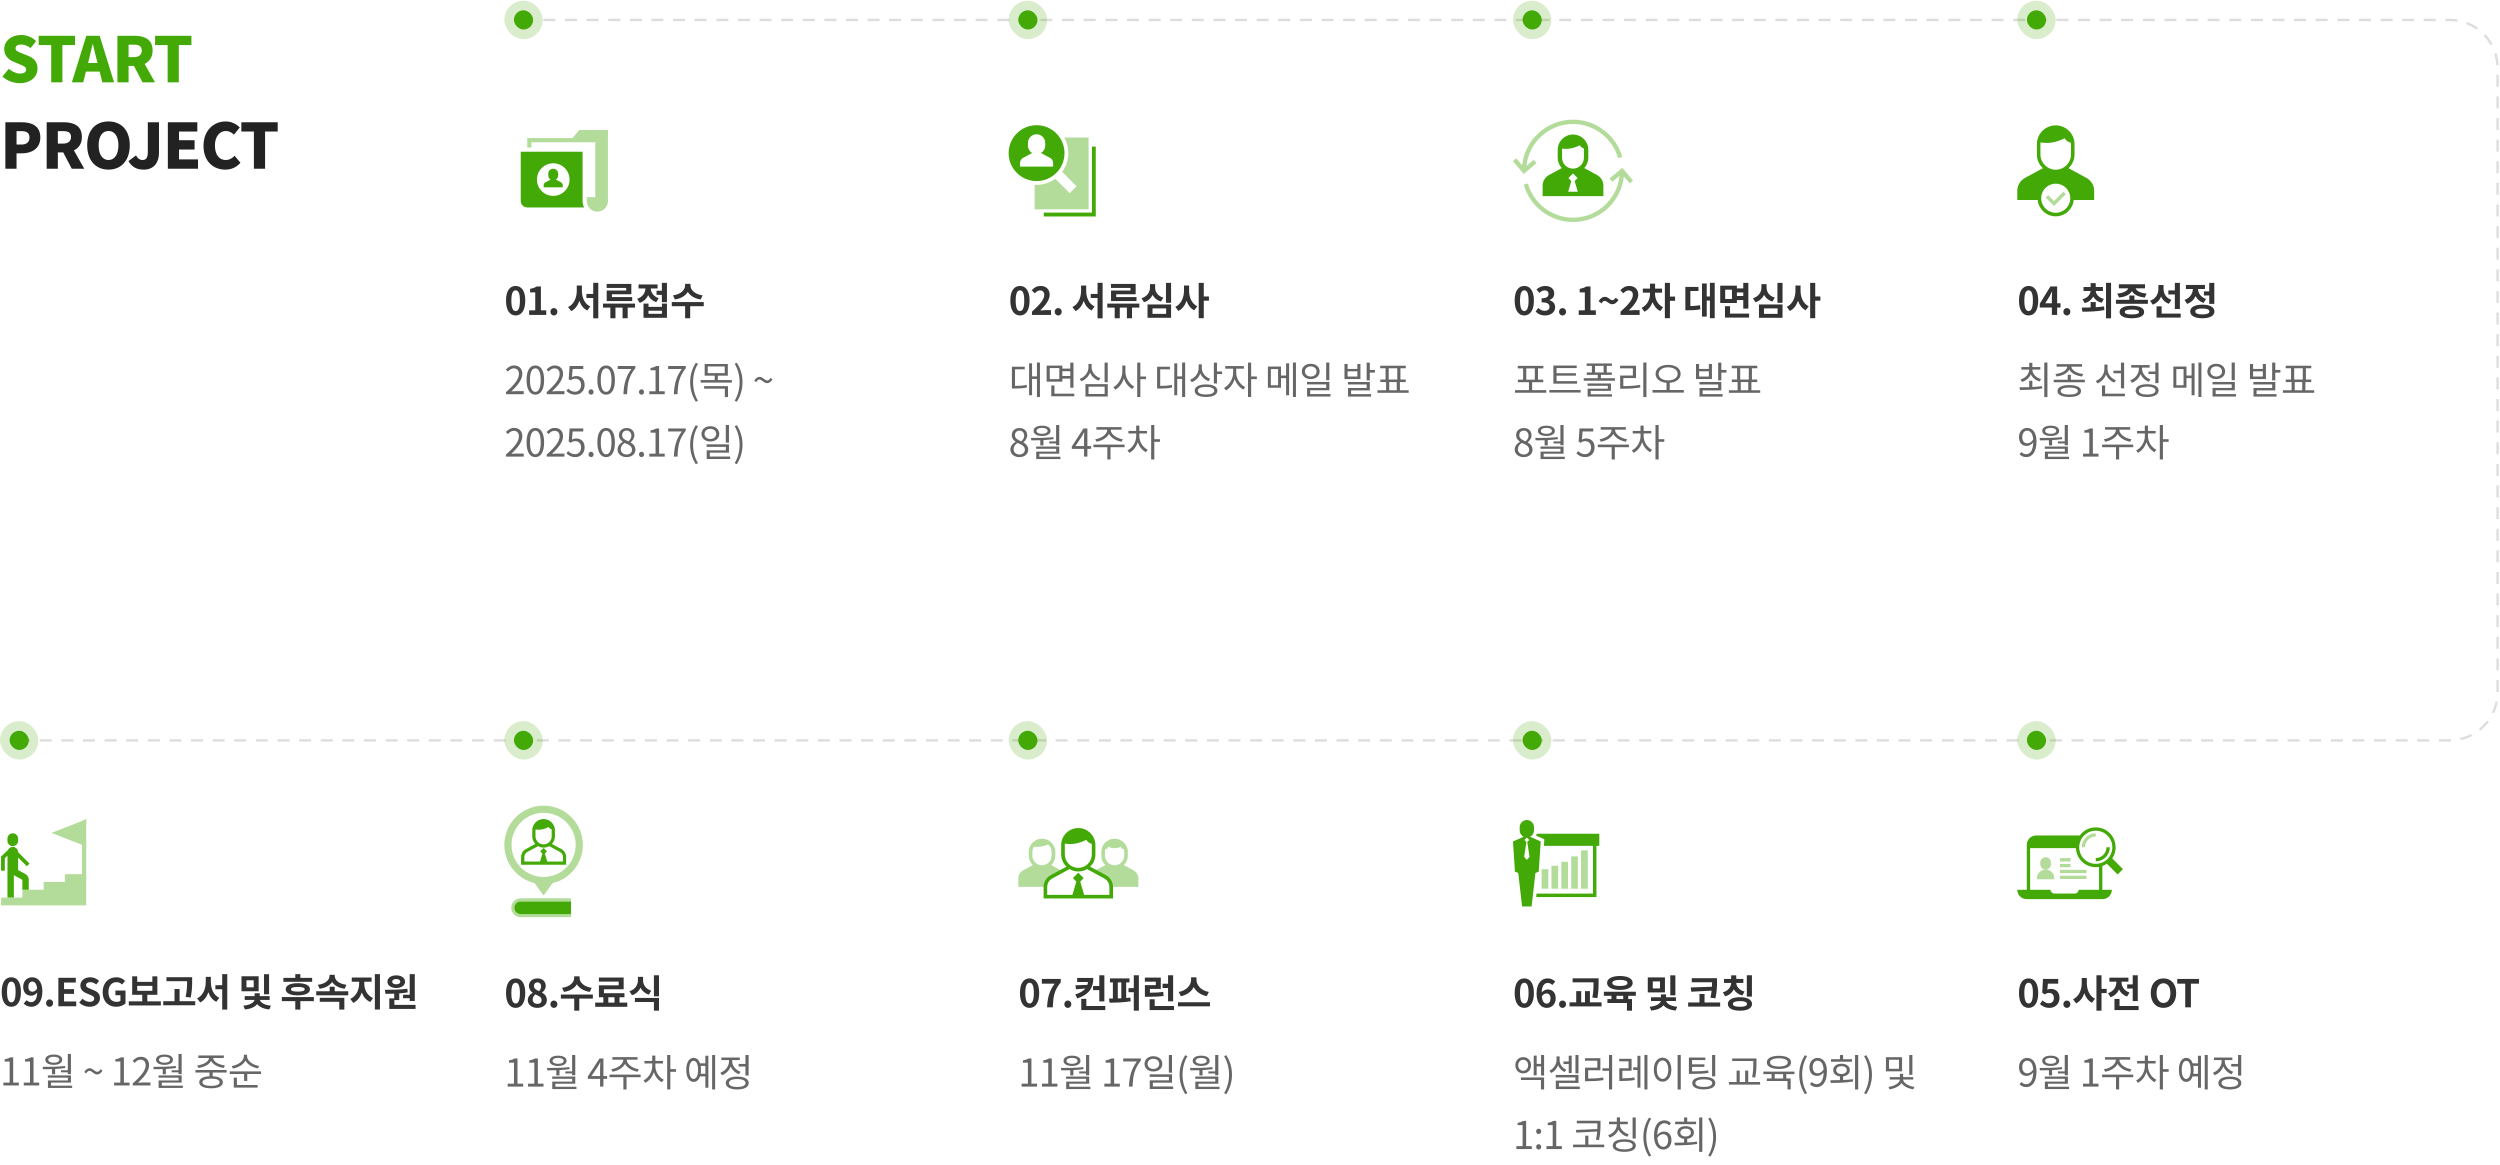 <svg width="1041" height="485" viewBox="0 0 1041 485" fill="none" xmlns="http://www.w3.org/2000/svg">
<path d="M8.242 34.638C5.72 34.638 3.016 33.702 1.014 31.856L3.666 28.658C5.018 29.828 6.812 30.634 8.346 30.634C10.062 30.634 10.868 29.984 10.868 28.944C10.868 27.826 9.802 27.462 8.138 26.76L5.668 25.72C3.64 24.914 1.742 23.224 1.742 20.416C1.742 17.166 4.654 14.566 8.762 14.566C10.998 14.566 13.364 15.424 15.054 17.114L12.74 20.026C11.466 19.064 10.27 18.544 8.762 18.544C7.332 18.544 6.474 19.116 6.474 20.13C6.474 21.222 7.67 21.638 9.386 22.314L11.804 23.276C14.196 24.238 15.626 25.85 15.626 28.58C15.626 31.804 12.922 34.638 8.242 34.638ZM21.326 34.274V18.778H16.1V14.904H31.232V18.778H25.98V34.274H21.326ZM37.076 24.602L36.66 26.24H40.612L40.196 24.602C39.676 22.678 39.182 20.364 38.662 18.388H38.558C38.09 20.416 37.57 22.678 37.076 24.602ZM29.926 34.274L35.932 14.904H41.496L47.502 34.274H42.614L41.496 29.828H35.776L34.658 34.274H29.926ZM48.884 34.274V14.904H55.982C60.116 14.904 63.548 16.334 63.548 21.014C63.548 23.848 62.222 25.668 60.22 26.604L64.536 34.274H59.336L55.774 27.462H53.538V34.274H48.884ZM53.538 23.796H55.618C57.828 23.796 59.024 22.834 59.024 21.014C59.024 19.194 57.828 18.596 55.618 18.596H53.538V23.796ZM69.802 34.274V18.778H64.576V14.904H79.708V18.778H74.456V34.274H69.802Z" fill="#43A907"/>
<path d="M2.236 70.274V50.904H9.048C13.286 50.904 16.796 52.438 16.796 57.222C16.796 61.824 13.26 63.852 9.152 63.852H6.89V70.274H2.236ZM6.89 60.186H8.918C11.18 60.186 12.272 59.12 12.272 57.222C12.272 55.272 11.024 54.596 8.788 54.596H6.89V60.186ZM19.436 70.274V50.904H26.534C30.668 50.904 34.1 52.334 34.1 57.014C34.1 59.848 32.774 61.668 30.772 62.604L35.088 70.274H29.888L26.326 63.462H24.09V70.274H19.436ZM24.09 59.796H26.17C28.38 59.796 29.576 58.834 29.576 57.014C29.576 55.194 28.38 54.596 26.17 54.596H24.09V59.796ZM45.176 70.638C39.898 70.638 36.31 66.842 36.31 60.498C36.31 54.154 39.898 50.566 45.176 50.566C50.454 50.566 54.042 54.18 54.042 60.498C54.042 66.842 50.454 70.638 45.176 70.638ZM45.176 66.634C47.724 66.634 49.31 64.242 49.31 60.498C49.31 56.754 47.724 54.544 45.176 54.544C42.628 54.544 41.068 56.754 41.068 60.498C41.068 64.242 42.628 66.634 45.176 66.634ZM59.858 70.638C56.842 70.638 54.865 69.468 53.487 67.076L56.633 64.71C57.309 66.036 58.297 66.634 59.233 66.634C60.742 66.634 61.547 65.88 61.547 63.358V50.904H66.201V63.722C66.201 67.518 64.2 70.638 59.858 70.638ZM69.892 70.274V50.904H82.164V54.778H74.546V58.366H81.02V62.266H74.546V66.374H82.45V70.274H69.892ZM93.809 70.638C88.895 70.638 84.735 67.258 84.735 60.706C84.735 54.258 89.051 50.566 93.965 50.566C96.487 50.566 98.515 51.736 99.841 53.088L97.423 56.052C96.435 55.168 95.421 54.544 94.043 54.544C91.547 54.544 89.493 56.78 89.493 60.55C89.493 64.398 91.261 66.634 93.991 66.634C95.551 66.634 96.773 65.854 97.683 64.866L100.127 67.778C98.489 69.676 96.331 70.638 93.809 70.638ZM105.725 70.274V54.778H100.499V50.904H115.631V54.778H110.379V70.274H105.725Z" fill="#222222"/>
<path d="M226.261 8.29H1020C1031.05 8.29 1040 17.244 1040 28.29V288.29C1040 299.335 1031.05 308.29 1020 308.29H9.678" stroke="#DDDDDD" stroke-dasharray="5 4"/>
<g clip-path="url(#clip0_2_62)">
<path d="M242.588 63.175H216.841V83.715C216.841 85.185 218.031 86.375 219.501 86.375H243.192C242.807 85.57 242.588 84.669 242.588 83.715V63.175ZM230.371 81.571C226.625 81.571 223.579 78.534 223.579 74.779C223.579 71.025 226.616 67.988 230.371 67.988C234.125 67.988 237.162 71.025 237.162 74.779C237.162 78.534 234.125 81.571 230.371 81.571Z" fill="#43A907"/>
<path d="M233.609 75.926L231.447 74.762C232.033 74.394 232.436 73.747 232.436 72.994V72.338C232.436 71.191 231.508 70.263 230.362 70.263C229.215 70.263 228.288 71.191 228.288 72.338V72.994C228.288 73.747 228.69 74.403 229.294 74.762C229.277 74.762 227.124 75.926 227.124 75.926C226.677 76.171 226.389 76.643 226.389 77.151V78.009H234.335V77.151C234.335 76.635 234.055 76.171 233.6 75.926H233.609Z" fill="#43A907"/>
<path d="M241.161 54.134L238.448 57.486H219.536V61.424H221.286V59.236H247.874V82.078H244.338V83.715C244.338 83.715 244.347 83.785 244.347 83.829C244.373 85.019 244.881 86.095 245.668 86.865C245.686 86.883 245.703 86.891 245.721 86.909C245.905 87.084 246.097 87.242 246.307 87.39C246.377 87.434 246.447 87.46 246.517 87.504C246.692 87.609 246.859 87.705 247.042 87.784C247.182 87.837 247.322 87.872 247.471 87.915C247.603 87.959 247.725 88.012 247.865 88.038C248.154 88.099 248.443 88.126 248.749 88.126C251.182 88.126 253.16 86.148 253.16 83.715V54.134H241.161Z" fill="#43A907" fill-opacity="0.4"/>
</g>
<path d="M214.72 131.358C212.304 131.358 210.704 129.246 210.704 125.166C210.704 121.07 212.304 119.07 214.72 119.07C217.136 119.07 218.72 121.086 218.72 125.166C218.72 129.246 217.136 131.358 214.72 131.358ZM214.72 129.518C215.744 129.518 216.496 128.494 216.496 125.166C216.496 121.854 215.744 120.894 214.72 120.894C213.696 120.894 212.928 121.854 212.928 125.166C212.928 128.494 213.696 129.518 214.72 129.518ZM220.334 131.134V129.23H222.878V121.742H220.734V120.286C221.918 120.062 222.734 119.758 223.486 119.278H225.23V129.23H227.454V131.134H220.334ZM230.636 131.358C229.804 131.358 229.18 130.686 229.18 129.822C229.18 128.942 229.804 128.286 230.636 128.286C231.484 128.286 232.108 128.942 232.108 129.822C232.108 130.686 231.484 131.358 230.636 131.358ZM242.296 118.91V121.038C242.296 123.822 243.368 126.526 245.8 127.614L244.552 129.294C242.936 128.51 241.864 127.07 241.256 125.294C240.616 127.182 239.512 128.718 237.864 129.55L236.552 127.854C239.048 126.702 240.168 123.838 240.168 121.038V118.91H242.296ZM247.016 117.758H249.128V132.542H247.016V124.078H244.184V122.382H247.016V117.758ZM260.743 120.974V119.902H252.615V118.222H262.887V122.526H254.791V123.694H263.239V125.374H252.631V120.974H260.743ZM264.423 126.414V128.094H261.367V132.526H259.239V128.094H256.279V132.526H254.151V128.094H251.079V126.414H264.423ZM274.277 124.174L273.253 125.822C271.637 125.294 270.533 124.238 269.909 122.926C269.253 124.366 268.101 125.534 266.389 126.11L265.317 124.446C267.605 123.678 268.677 121.902 268.773 120.126H265.893V118.446H273.813V120.126H270.965C271.061 121.758 272.085 123.438 274.277 124.174ZM275.621 130.654V129.39H270.037V130.654H275.621ZM275.621 127.774V126.43H277.717V132.334H267.957V126.43H270.037V127.774H275.621ZM275.605 117.774H277.717V125.838H275.605V122.782H273.381V121.07H275.605V117.774ZM292.564 123.006L291.764 124.702C289.188 124.318 287.348 123.118 286.404 121.534C285.46 123.118 283.604 124.318 281.028 124.702L280.228 123.006C283.588 122.542 285.268 120.638 285.268 118.91V118.206H287.524V118.91C287.524 120.622 289.22 122.542 292.564 123.006ZM293.044 125.79V127.502H287.396V132.526H285.284V127.502H279.732V125.79H293.044Z" fill="#333333"/>
<path d="M210.704 164.134V163.27C214.384 160.054 216.08 157.718 216.08 155.702C216.08 154.358 215.376 153.382 213.92 153.382C212.96 153.382 212.128 153.974 211.488 154.742L210.64 153.91C211.6 152.87 212.608 152.182 214.096 152.182C216.192 152.182 217.504 153.558 217.504 155.654C217.504 157.99 215.664 160.374 212.912 162.982C213.52 162.934 214.24 162.87 214.832 162.87H218.08V164.134H210.704ZM222.923 164.342C220.683 164.342 219.259 162.31 219.259 158.23C219.259 154.15 220.683 152.182 222.923 152.182C225.147 152.182 226.571 154.166 226.571 158.23C226.571 162.31 225.147 164.342 222.923 164.342ZM222.923 163.174C224.251 163.174 225.147 161.686 225.147 158.23C225.147 154.806 224.251 153.366 222.923 153.366C221.579 153.366 220.683 154.806 220.683 158.23C220.683 161.686 221.579 163.174 222.923 163.174ZM227.654 164.134V163.27C231.334 160.054 233.03 157.718 233.03 155.702C233.03 154.358 232.326 153.382 230.87 153.382C229.91 153.382 229.078 153.974 228.438 154.742L227.59 153.91C228.55 152.87 229.558 152.182 231.046 152.182C233.142 152.182 234.454 153.558 234.454 155.654C234.454 157.99 232.614 160.374 229.862 162.982C230.47 162.934 231.19 162.87 231.782 162.87H235.03V164.134H227.654ZM239.601 164.342C237.777 164.342 236.657 163.574 235.873 162.79L236.593 161.83C237.265 162.502 238.113 163.126 239.473 163.126C240.849 163.126 241.969 162.07 241.969 160.358C241.969 158.678 241.009 157.686 239.537 157.686C238.753 157.686 238.257 157.926 237.585 158.374L236.801 157.894L237.169 152.406H242.881V153.654H238.449L238.161 157.046C238.673 156.758 239.201 156.582 239.905 156.582C241.857 156.582 243.441 157.734 243.441 160.31C243.441 162.886 241.585 164.342 239.601 164.342ZM246.124 164.342C245.548 164.342 245.068 163.894 245.068 163.238C245.068 162.582 245.548 162.102 246.124 162.102C246.7 162.102 247.18 162.582 247.18 163.238C247.18 163.894 246.7 164.342 246.124 164.342ZM252.401 164.342C250.161 164.342 248.737 162.31 248.737 158.23C248.737 154.15 250.161 152.182 252.401 152.182C254.625 152.182 256.049 154.166 256.049 158.23C256.049 162.31 254.625 164.342 252.401 164.342ZM252.401 163.174C253.729 163.174 254.625 161.686 254.625 158.23C254.625 154.806 253.729 153.366 252.401 153.366C251.057 153.366 250.161 154.806 250.161 158.23C250.161 161.686 251.057 163.174 252.401 163.174ZM259.596 164.134C259.788 159.686 260.604 156.854 262.892 153.654H257.212V152.406H264.556V153.286C261.804 156.822 261.292 159.542 261.116 164.134H259.596ZM267.127 164.342C266.551 164.342 266.071 163.894 266.071 163.238C266.071 162.582 266.551 162.102 267.127 162.102C267.703 162.102 268.183 162.582 268.183 163.238C268.183 163.894 267.703 164.342 267.127 164.342ZM270.364 164.134V162.918H272.972V154.166H270.892V153.238C271.932 153.046 272.684 152.774 273.324 152.406H274.444V162.918H276.796V164.134H270.364ZM280.599 164.134C280.791 159.686 281.607 156.854 283.895 153.654H278.215V152.406H285.559V153.286C282.807 156.822 282.295 159.542 282.119 164.134H280.599ZM289.73 167.286C288.258 164.886 287.378 162.31 287.378 159.158C287.378 156.022 288.258 153.43 289.73 151.046L290.642 151.462C289.25 153.75 288.594 156.438 288.594 159.158C288.594 161.878 289.25 164.582 290.642 166.854L289.73 167.286ZM293.2 161.846V160.79H303.136V165.334H301.824V161.846H293.2ZM294.704 152.598V155.382H301.776V152.598H294.704ZM298.912 158.246H304.736V159.302H291.744V158.246H297.6V156.422H293.424V151.558H303.072V156.422H298.912V158.246ZM306.815 167.286L305.919 166.854C307.295 164.582 307.967 161.878 307.967 159.158C307.967 156.438 307.295 153.75 305.919 151.462L306.815 151.046C308.303 153.43 309.183 156.022 309.183 159.158C309.183 162.31 308.303 164.886 306.815 167.286ZM319.432 159.542C318.008 159.542 317.256 158.022 316.248 158.022C315.736 158.022 315.288 158.342 314.872 159.11L314.056 158.534C314.712 157.414 315.512 156.934 316.296 156.934C317.688 156.934 318.456 158.438 319.464 158.438C319.976 158.438 320.424 158.118 320.824 157.35L321.656 157.942C321 159.062 320.2 159.542 319.432 159.542ZM210.704 190.134V189.27C214.384 186.054 216.08 183.718 216.08 181.702C216.08 180.358 215.376 179.382 213.92 179.382C212.96 179.382 212.128 179.974 211.488 180.742L210.64 179.91C211.6 178.87 212.608 178.182 214.096 178.182C216.192 178.182 217.504 179.558 217.504 181.654C217.504 183.99 215.664 186.374 212.912 188.982C213.52 188.934 214.24 188.87 214.832 188.87H218.08V190.134H210.704ZM222.923 190.342C220.683 190.342 219.259 188.31 219.259 184.23C219.259 180.15 220.683 178.182 222.923 178.182C225.147 178.182 226.571 180.166 226.571 184.23C226.571 188.31 225.147 190.342 222.923 190.342ZM222.923 189.174C224.251 189.174 225.147 187.686 225.147 184.23C225.147 180.806 224.251 179.366 222.923 179.366C221.579 179.366 220.683 180.806 220.683 184.23C220.683 187.686 221.579 189.174 222.923 189.174ZM227.654 190.134V189.27C231.334 186.054 233.03 183.718 233.03 181.702C233.03 180.358 232.326 179.382 230.87 179.382C229.91 179.382 229.078 179.974 228.438 180.742L227.59 179.91C228.55 178.87 229.558 178.182 231.046 178.182C233.142 178.182 234.454 179.558 234.454 181.654C234.454 183.99 232.614 186.374 229.862 188.982C230.47 188.934 231.19 188.87 231.782 188.87H235.03V190.134H227.654ZM239.601 190.342C237.777 190.342 236.657 189.574 235.873 188.79L236.593 187.83C237.265 188.502 238.113 189.126 239.473 189.126C240.849 189.126 241.969 188.07 241.969 186.358C241.969 184.678 241.009 183.686 239.537 183.686C238.753 183.686 238.257 183.926 237.585 184.374L236.801 183.894L237.169 178.406H242.881V179.654H238.449L238.161 183.046C238.673 182.758 239.201 182.582 239.905 182.582C241.857 182.582 243.441 183.734 243.441 186.31C243.441 188.886 241.585 190.342 239.601 190.342ZM246.124 190.342C245.548 190.342 245.068 189.894 245.068 189.238C245.068 188.582 245.548 188.102 246.124 188.102C246.7 188.102 247.18 188.582 247.18 189.238C247.18 189.894 246.7 190.342 246.124 190.342ZM252.401 190.342C250.161 190.342 248.737 188.31 248.737 184.23C248.737 180.15 250.161 178.182 252.401 178.182C254.625 178.182 256.049 180.166 256.049 184.23C256.049 188.31 254.625 190.342 252.401 190.342ZM252.401 189.174C253.729 189.174 254.625 187.686 254.625 184.23C254.625 180.806 253.729 179.366 252.401 179.366C251.057 179.366 250.161 180.806 250.161 184.23C250.161 187.686 251.057 189.174 252.401 189.174ZM260.892 190.342C258.732 190.342 257.148 189.03 257.148 187.222C257.148 185.654 258.236 184.566 259.308 183.99V183.91C258.444 183.318 257.724 182.438 257.724 181.206C257.724 179.414 259.1 178.23 260.94 178.23C262.94 178.23 264.156 179.51 264.156 181.318C264.156 182.55 263.292 183.606 262.588 184.15V184.23C263.612 184.822 264.572 185.702 264.572 187.302C264.572 189.014 263.1 190.342 260.892 190.342ZM261.692 183.766C262.492 183.062 262.908 182.262 262.908 181.398C262.908 180.246 262.172 179.302 260.908 179.302C259.836 179.302 259.052 180.07 259.052 181.206C259.052 182.614 260.316 183.222 261.692 183.766ZM260.924 189.254C262.268 189.254 263.18 188.438 263.18 187.27C263.18 185.702 261.74 185.11 260.076 184.438C259.132 185.046 258.476 185.974 258.476 187.094C258.476 188.342 259.516 189.254 260.924 189.254ZM267.127 190.342C266.551 190.342 266.071 189.894 266.071 189.238C266.071 188.582 266.551 188.102 267.127 188.102C267.703 188.102 268.183 188.582 268.183 189.238C268.183 189.894 267.703 190.342 267.127 190.342ZM270.364 190.134V188.918H272.972V180.166H270.892V179.238C271.932 179.046 272.684 178.774 273.324 178.406H274.444V188.918H276.796V190.134H270.364ZM280.599 190.134C280.791 185.686 281.607 182.854 283.895 179.654H278.215V178.406H285.559V179.286C282.807 182.822 282.295 185.542 282.119 190.134H280.599ZM289.73 193.286C288.258 190.886 287.378 188.31 287.378 185.158C287.378 182.022 288.258 179.43 289.73 177.046L290.642 177.462C289.25 179.75 288.594 182.438 288.594 185.158C288.594 187.878 289.25 190.582 290.642 192.854L289.73 193.286ZM303.536 176.966V184.326H302.224V176.966H303.536ZM293.36 180.678C293.36 181.91 294.4 182.79 295.792 182.79C297.2 182.79 298.224 181.91 298.224 180.678C298.224 179.43 297.2 178.55 295.792 178.55C294.4 178.55 293.36 179.43 293.36 180.678ZM299.504 180.678C299.504 182.566 297.936 183.846 295.792 183.846C293.648 183.846 292.096 182.566 292.096 180.678C292.096 178.774 293.648 177.478 295.792 177.478C297.936 177.478 299.504 178.774 299.504 180.678ZM295.568 190.086H304.016V191.126H294.272V187.526H302.24V186.07H294.24V185.03H303.536V188.502H295.568V190.086ZM306.815 193.286L305.919 192.854C307.295 190.582 307.967 187.878 307.967 185.158C307.967 182.438 307.295 179.75 305.919 177.462L306.815 177.046C308.303 179.43 309.183 182.022 309.183 185.158C309.183 188.31 308.303 190.886 306.815 193.286Z" fill="#666666"/>
<g clip-path="url(#clip1_2_62)">
<path d="M212.867 377.991C212.867 380.165 214.636 381.934 216.81 381.934H237.773V380.628H216.81C215.354 380.628 214.173 379.447 214.173 377.991C214.173 376.535 215.354 375.354 216.81 375.354H237.773V374.048H216.81C214.636 374.048 212.867 375.817 212.867 377.991Z" fill="#43A907" fill-opacity="0.4"/>
<path d="M237.772 375.357H216.792C215.335 375.357 214.153 376.539 214.153 377.997C214.153 379.454 215.335 380.636 216.792 380.636H237.772V375.357Z" fill="#43A907"/>
<path d="M242.705 351.818C242.705 342.785 235.383 335.462 226.356 335.462C217.329 335.462 210 342.785 210 351.818C210 359.553 215.375 366.031 222.59 367.735L226.349 372.874L230.109 367.735C237.323 366.038 242.699 359.56 242.699 351.818H242.705ZM226.356 365.165C218.979 365.165 213.002 359.188 213.002 351.812C213.002 344.435 218.979 338.464 226.356 338.464C233.733 338.464 239.71 344.441 239.71 351.818C239.71 359.195 233.733 365.172 226.356 365.172V365.165Z" fill="#43A907" fill-opacity="0.4"/>
<path d="M233.773 353.563L229.818 351.419C230.596 350.574 231.082 349.452 231.082 348.214V345.78C231.082 343.177 228.966 341.054 226.356 341.054C223.746 341.054 221.63 343.17 221.63 345.78V348.214C221.63 349.452 222.11 350.574 222.894 351.419L218.939 353.563C217.728 354.219 216.985 355.476 216.985 356.849V360.081H235.741V356.849C235.741 355.476 234.991 354.219 233.787 353.563H233.773ZM222.982 345.787C222.982 345.659 223.009 345.53 223.023 345.408C223.32 345.449 223.631 345.483 223.956 345.496C225.403 345.544 226.965 345.172 228.452 344.381C228.594 344.597 228.77 344.82 228.966 344.976C229.223 345.178 229.473 345.3 229.683 345.375C229.703 345.51 229.723 345.645 229.723 345.787V348.221C229.723 350.081 228.209 351.595 226.349 351.595C224.49 351.595 222.975 350.081 222.975 348.221V345.787H222.982ZM234.382 358.729H227.844L226.877 355.415L227.79 354.503L226.363 353.076L224.936 354.503L225.849 355.415L224.882 358.729H218.344V356.849C218.344 355.977 218.824 355.172 219.595 354.753L224.064 352.339C224.747 352.724 225.538 352.947 226.376 352.947C227.215 352.947 228.006 352.724 228.689 352.339L233.158 354.753C233.929 355.172 234.409 355.97 234.409 356.849V358.729H234.382Z" fill="#43A907"/>
</g>
<path d="M214.72 419.686C212.304 419.686 210.704 417.574 210.704 413.494C210.704 409.398 212.304 407.398 214.72 407.398C217.12 407.398 218.72 409.414 218.72 413.494C218.72 417.574 217.12 419.686 214.72 419.686ZM214.72 417.846C215.728 417.846 216.496 416.822 216.496 413.494C216.496 410.182 215.728 409.222 214.72 409.222C213.696 409.222 212.928 410.182 212.928 413.494C212.928 416.822 213.696 417.846 214.72 417.846ZM223.726 419.686C221.47 419.686 219.774 418.374 219.774 416.518C219.774 414.998 220.702 414.022 221.806 413.43V413.35C220.894 412.694 220.238 411.798 220.238 410.534C220.238 408.63 221.742 407.414 223.806 407.414C225.902 407.414 227.246 408.678 227.246 410.566C227.246 411.734 226.51 412.71 225.726 413.27V413.35C226.814 413.942 227.71 414.902 227.71 416.518C227.71 418.31 226.126 419.686 223.726 419.686ZM224.478 412.694C225.054 412.086 225.326 411.414 225.326 410.71C225.326 409.75 224.75 409.062 223.758 409.062C222.958 409.062 222.318 409.59 222.318 410.534C222.318 411.654 223.23 412.198 224.478 412.694ZM223.79 418.022C224.782 418.022 225.518 417.462 225.518 416.438C225.518 415.206 224.43 414.694 222.894 414.07C222.254 414.582 221.806 415.382 221.806 416.262C221.806 417.334 222.686 418.022 223.79 418.022ZM230.636 419.686C229.804 419.686 229.18 419.014 229.18 418.15C229.18 417.286 229.804 416.614 230.636 416.614C231.484 416.614 232.108 417.286 232.108 418.15C232.108 419.014 231.484 419.686 230.636 419.686ZM246.383 411.334L245.583 413.03C243.007 412.646 241.167 411.446 240.223 409.862C239.279 411.446 237.423 412.646 234.847 413.03L234.047 411.334C237.407 410.87 239.087 408.966 239.087 407.238V406.534H241.343V407.238C241.343 408.95 243.039 410.87 246.383 411.334ZM246.863 414.118V415.83H241.215V420.854H239.103V415.83H233.551V414.118H246.863ZM253.31 415.254V417.494H255.886V415.254H253.31ZM257.966 417.494H261.198V419.222H247.838V417.494H251.23V415.254H249.39V410.294H257.614V408.726H249.374V407.046H259.694V411.942H251.486V413.558H260.03V415.254H257.966V417.494ZM271.196 412.518L270.172 414.182C268.524 413.654 267.388 412.614 266.732 411.286C266.06 412.71 264.876 413.862 263.148 414.422L262.108 412.758C264.572 411.974 265.628 410.054 265.628 408.182V406.774H267.772V408.182C267.772 410.022 268.812 411.782 271.196 412.518ZM264.364 417.222V415.526H274.412V420.854H272.284V417.222H264.364ZM272.284 406.102H274.412V414.886H272.284V406.102Z" fill="#333333"/>
<path d="M211.408 452.462V451.246H214.016V442.494H211.936V441.566C212.976 441.374 213.728 441.102 214.368 440.734H215.488V451.246H217.84V452.462H211.408ZM219.883 452.462V451.246H222.491V442.494H220.411V441.566C221.451 441.374 222.203 441.102 222.843 440.734H223.963V451.246H226.315V452.462H219.883ZM235.382 446.126H238.23V439.31H239.542V447.742H238.23V446.99H235.382V446.126ZM232.39 440.494C230.998 440.494 230.086 440.974 230.086 441.742C230.086 442.478 230.998 442.974 232.39 442.974C233.798 442.974 234.694 442.478 234.694 441.742C234.694 440.974 233.798 440.494 232.39 440.494ZM232.39 443.87C230.262 443.87 228.854 443.054 228.854 441.742C228.854 440.398 230.262 439.582 232.39 439.582C234.518 439.582 235.926 440.398 235.926 441.742C235.926 443.054 234.518 443.87 232.39 443.87ZM231.654 447.79V445.646C230.326 445.678 229.062 445.694 227.91 445.694L227.75 444.702C230.518 444.702 234.022 444.686 237.094 444.334L237.174 445.198C235.782 445.39 234.358 445.502 232.966 445.582V447.79H231.654ZM231.254 452.526H240.038V453.486H229.958V450.366H238.262V449.214H229.926V448.27H239.542V451.262H231.254V452.526ZM246.287 448.062H249.871V444.462C249.871 443.886 249.935 442.942 249.967 442.334H249.903C249.615 442.91 249.295 443.486 248.959 444.062L246.287 448.062ZM252.815 448.062V449.23H251.263V452.462H249.871V449.23H244.767V448.27L249.647 440.734H251.263V448.062H252.815ZM255.05 446.27L254.554 445.23C257.05 444.862 259.53 443.214 259.53 441.326V441.246H255.002V440.19H265.482V441.246H260.986V441.326C260.986 443.214 263.466 444.862 265.994 445.23L265.482 446.27C263.258 445.886 261.13 444.686 260.266 442.99C259.386 444.686 257.274 445.886 255.05 446.27ZM266.746 447.47L266.762 448.542H260.89V453.646H259.578V448.542H253.786V447.47H266.746ZM272.889 442.83V443.95C272.889 446.254 274.313 448.606 276.377 449.598L275.641 450.622C274.073 449.854 272.857 448.286 272.249 446.446C271.641 448.414 270.329 450.078 268.697 450.878L267.961 449.886C270.057 448.862 271.593 446.43 271.593 443.95V442.83H268.345V441.774H271.577V439.55H272.889V441.774H276.073V442.83H272.889ZM281.497 445.198V446.286H279.129V453.646H277.817V439.294H279.129V445.198H281.497ZM291.762 447.134H293.714V443.838H291.762C291.842 444.35 291.89 444.878 291.89 445.486C291.89 446.094 291.842 446.622 291.762 447.134ZM288.818 449.278C289.97 449.278 290.69 447.822 290.69 445.486C290.69 443.166 289.97 441.71 288.818 441.71C287.682 441.71 286.946 443.166 286.946 445.486C286.946 447.822 287.682 449.278 288.818 449.278ZM293.714 442.766V439.614H294.962V452.942H293.714V448.222H291.49C290.978 449.662 290.066 450.494 288.818 450.494C286.962 450.494 285.762 448.574 285.762 445.486C285.762 442.414 286.962 440.494 288.818 440.494C290.066 440.494 290.994 441.326 291.49 442.766H293.714ZM296.53 439.294H297.778V453.646H296.53V439.294ZM307.568 443.022H310.4V439.31H311.728V447.854H310.4V444.094H307.568V443.022ZM308.368 446.286L307.712 447.31C306.112 446.734 304.88 445.55 304.256 444.078C303.648 445.742 302.32 447.086 300.64 447.726L299.952 446.686C302.096 445.902 303.568 443.966 303.568 441.902V441.406H300.368V440.35H308.032V441.406H304.88V441.902C304.88 443.742 306.288 445.55 308.368 446.286ZM306.992 452.622C309.152 452.622 310.464 452.014 310.464 450.974C310.464 449.934 309.152 449.31 306.992 449.31C304.832 449.31 303.52 449.934 303.52 450.974C303.52 452.014 304.832 452.622 306.992 452.622ZM306.992 448.302C309.936 448.302 311.76 449.278 311.76 450.974C311.76 452.67 309.936 453.646 306.992 453.646C304.048 453.646 302.208 452.67 302.208 450.974C302.208 449.278 304.048 448.302 306.992 448.302Z" fill="#666666"/>
<g clip-path="url(#clip2_2_62)">
<path d="M471.923 362.37L467.965 360.225C468.992 359.22 469.634 357.823 469.634 356.275V354.757C469.634 351.705 467.157 349.228 464.106 349.228C461.054 349.228 458.577 351.705 458.577 354.757V356.275C458.577 357.823 459.219 359.22 460.246 360.225L456.288 362.37C456.228 362.4 456.168 362.438 456.107 362.476L455.737 362.702L460.186 365.112C461.726 365.943 462.686 367.551 462.708 369.304H474.015V365.859C474.015 364.402 473.222 363.065 471.938 362.37H471.923ZM464.106 360.293C461.893 360.293 460.088 358.488 460.088 356.275V354.757C460.088 354.288 460.186 353.843 460.329 353.427H461.092L461.447 352.514C462.013 352.921 462.995 353.186 464.106 353.186C465.216 353.186 466.198 352.914 466.764 352.514L467.119 353.427H467.882C468.033 353.843 468.124 354.288 468.124 354.757V356.275C468.124 358.488 466.319 360.293 464.106 360.293Z" fill="#43A907" fill-opacity="0.4"/>
<path d="M437.829 365.112L442.278 362.702L441.908 362.476C441.847 362.438 441.787 362.4 441.719 362.37L437.761 360.225C438.789 359.22 439.431 357.823 439.431 356.275V354.757C439.431 351.705 436.953 349.228 433.902 349.228C430.85 349.228 428.373 351.705 428.373 354.757V356.275C428.373 357.823 429.015 359.22 430.042 360.225L426.085 362.37C424.801 363.065 424.008 364.402 424.008 365.859V369.304H435.314C435.329 367.551 436.296 365.95 437.837 365.112H437.829ZM429.876 356.275V354.757C429.876 353.949 430.118 353.201 430.526 352.574C431.5 352.687 432.731 352.695 434.113 352.408C434.989 352.227 435.752 351.955 436.409 351.652C437.316 352.393 437.905 353.503 437.905 354.757V356.275C437.905 358.488 436.1 360.293 433.887 360.293C431.674 360.293 429.869 358.488 429.869 356.275H429.876Z" fill="#43A907" fill-opacity="0.4"/>
<path d="M460.533 364.447L453.947 360.882C455.291 359.583 456.13 357.77 456.13 355.761V351.924C456.13 347.997 452.935 344.794 449 344.794C445.065 344.794 441.87 347.989 441.87 351.924V355.761C441.87 357.77 442.708 359.583 444.053 360.882L437.467 364.447C435.669 365.421 434.551 367.294 434.551 369.341V374.122H463.456V369.341C463.456 367.294 462.338 365.421 460.541 364.447H460.533ZM443.381 355.769V351.932C443.381 351.713 443.396 351.494 443.426 351.275C443.992 351.365 444.581 351.449 445.231 351.464C447.504 351.539 449.967 350.95 452.308 349.711C452.535 350.051 452.814 350.406 453.124 350.648C453.69 351.086 454.219 351.29 454.597 351.381C454.612 351.562 454.627 351.743 454.627 351.924V355.761C454.627 358.858 452.104 361.381 449.007 361.381C445.911 361.381 443.388 358.858 443.388 355.761L443.381 355.769ZM461.946 372.612H451.432L449.816 367.083L451.251 365.648L449 363.397L446.749 365.648L448.184 367.083L446.568 372.612H436.054V369.341C436.054 367.853 436.87 366.486 438.184 365.776L445.367 361.887C446.432 362.521 447.671 362.891 449 362.891C450.329 362.891 451.568 362.521 452.633 361.887L459.816 365.776C461.13 366.486 461.946 367.853 461.946 369.341V372.612Z" fill="#43A907"/>
</g>
<path d="M428.72 419.686C426.304 419.686 424.704 417.574 424.704 413.494C424.704 409.398 426.304 407.398 428.72 407.398C431.12 407.398 432.72 409.414 432.72 413.494C432.72 417.574 431.12 419.686 428.72 419.686ZM428.72 417.846C429.728 417.846 430.496 416.822 430.496 413.494C430.496 410.182 429.728 409.222 428.72 409.222C427.696 409.222 426.928 410.182 426.928 413.494C426.928 416.822 427.696 417.846 428.72 417.846ZM435.998 419.462C436.206 415.35 436.894 412.726 439.15 409.59H433.822V407.622H441.694V409.046C438.942 412.406 438.574 414.822 438.382 419.462H435.998ZM444.636 419.686C443.804 419.686 443.18 419.014 443.18 418.15C443.18 417.286 443.804 416.614 444.636 416.614C445.484 416.614 446.108 417.286 446.108 418.15C446.108 419.014 445.484 419.686 444.636 419.686ZM455.151 410.566H457.743V406.102H459.855V416.982H457.743V412.278H455.151V410.566ZM448.527 407.222H455.247C455.247 411.366 453.503 414.134 448.575 415.75L447.759 414.086C449.823 413.446 451.151 412.614 451.967 411.622L448.079 411.926L447.791 410.278L452.783 410.102C452.895 409.718 452.991 409.318 453.023 408.902H448.527V407.222ZM452.351 418.902H460.239V420.582H450.239V415.926H452.351V418.902ZM465.454 409.078V415.75C465.934 415.734 466.414 415.718 466.91 415.686V409.078H465.454ZM468.942 409.078V415.558C469.534 415.526 470.126 415.462 470.686 415.398L470.814 416.934C467.87 417.446 464.526 417.51 462.014 417.51L461.79 415.798C462.302 415.798 462.846 415.798 463.406 415.798V409.078H462.19V407.398H470.318V409.078H468.942ZM472.11 406.102H474.222V420.854H472.11V413.158H469.918V411.446H472.11V406.102ZM486.38 416.95V411.414H484.092V409.638H486.38V406.102H488.492V416.95H486.38ZM484.364 413.014L484.524 414.694C482.524 415.014 480.732 415.062 477.948 415.062H476.732V410.214H481.276V408.758H476.716V407.078H483.356V411.798H478.828V413.366C481.084 413.35 482.604 413.286 484.364 413.014ZM480.812 418.902H488.86V420.582H478.7V416.086H480.812V418.902ZM503.371 413.046L502.475 414.806C499.915 414.294 498.027 412.87 497.083 410.998C496.139 412.87 494.267 414.31 491.707 414.806L490.811 413.046C494.123 412.47 495.963 410.134 495.963 408.022V406.966H498.219V408.022C498.219 410.182 500.043 412.47 503.371 413.046ZM490.491 417.334H503.835V419.046H490.491V417.334Z" fill="#333333"/>
<path d="M425.408 452.462V451.246H428.016V442.494H425.936V441.566C426.976 441.374 427.728 441.102 428.368 440.734H429.488V451.246H431.84V452.462H425.408ZM433.883 452.462V451.246H436.491V442.494H434.411V441.566C435.451 441.374 436.203 441.102 436.843 440.734H437.963V451.246H440.315V452.462H433.883ZM449.382 446.126H452.23V439.31H453.542V447.742H452.23V446.99H449.382V446.126ZM446.39 440.494C444.998 440.494 444.086 440.974 444.086 441.742C444.086 442.478 444.998 442.974 446.39 442.974C447.798 442.974 448.694 442.478 448.694 441.742C448.694 440.974 447.798 440.494 446.39 440.494ZM446.39 443.87C444.262 443.87 442.854 443.054 442.854 441.742C442.854 440.398 444.262 439.582 446.39 439.582C448.518 439.582 449.926 440.398 449.926 441.742C449.926 443.054 448.518 443.87 446.39 443.87ZM445.654 447.79V445.646C444.326 445.678 443.062 445.694 441.91 445.694L441.75 444.702C444.518 444.702 448.022 444.686 451.094 444.334L451.174 445.198C449.782 445.39 448.358 445.502 446.966 445.582V447.79H445.654ZM445.254 452.526H454.038V453.486H443.958V450.366H452.262V449.214H443.926V448.27H453.542V451.262H445.254V452.526ZM459.855 452.462V451.246H462.463V442.494H460.383V441.566C461.423 441.374 462.175 441.102 462.815 440.734H463.935V451.246H466.287V452.462H459.855ZM470.09 452.462C470.282 448.014 471.098 445.182 473.386 441.982H467.706V440.734H475.05V441.614C472.298 445.15 471.786 447.87 471.61 452.462H470.09ZM488.021 439.294V446.654H486.709V439.294H488.021ZM477.845 443.006C477.845 444.238 478.885 445.118 480.277 445.118C481.685 445.118 482.709 444.238 482.709 443.006C482.709 441.758 481.685 440.878 480.277 440.878C478.885 440.878 477.845 441.758 477.845 443.006ZM483.989 443.006C483.989 444.894 482.421 446.174 480.277 446.174C478.133 446.174 476.581 444.894 476.581 443.006C476.581 441.102 478.133 439.806 480.277 439.806C482.421 439.806 483.989 441.102 483.989 443.006ZM480.053 452.414H488.501V453.454H478.757V449.854H486.725V448.398H478.725V447.358H488.021V450.83H480.053V452.414ZM493.54 455.614C492.068 453.214 491.188 450.638 491.188 447.486C491.188 444.35 492.068 441.758 493.54 439.374L494.452 439.79C493.06 442.078 492.404 444.766 492.404 447.486C492.404 450.206 493.06 452.91 494.452 455.182L493.54 455.614ZM503.154 446.126H506.002V439.31H507.314V447.742H506.002V446.99H503.154V446.126ZM500.162 440.494C498.77 440.494 497.858 440.974 497.858 441.742C497.858 442.478 498.77 442.974 500.162 442.974C501.57 442.974 502.466 442.478 502.466 441.742C502.466 440.974 501.57 440.494 500.162 440.494ZM500.162 443.87C498.034 443.87 496.626 443.054 496.626 441.742C496.626 440.398 498.034 439.582 500.162 439.582C502.29 439.582 503.698 440.398 503.698 441.742C503.698 443.054 502.29 443.87 500.162 443.87ZM499.426 447.79V445.646C498.098 445.678 496.834 445.694 495.682 445.694L495.522 444.702C498.29 444.702 501.794 444.686 504.866 444.334L504.946 445.198C503.554 445.39 502.13 445.502 500.738 445.582V447.79H499.426ZM499.026 452.526H507.81V453.486H497.73V450.366H506.034V449.214H497.698V448.27H507.314V451.262H499.026V452.526ZM510.625 455.614L509.729 455.182C511.105 452.91 511.777 450.206 511.777 447.486C511.777 444.766 511.105 442.078 509.729 439.79L510.625 439.374C512.113 441.758 512.993 444.35 512.993 447.486C512.993 450.638 512.113 453.214 510.625 455.614Z" fill="#666666"/>
<g clip-path="url(#clip3_2_62)">
<path d="M439.857 55.538C437.657 53.346 434.739 52.134 431.63 52.134C428.522 52.134 425.604 53.346 423.404 55.538C421.212 57.738 420 60.656 420 63.765C420 66.874 421.212 69.791 423.404 71.991C425.604 74.191 428.522 75.395 431.63 75.395C434.739 75.395 437.657 74.183 439.857 71.991C444.393 67.455 444.393 60.074 439.857 55.546V55.538ZM438.518 69.369H424.743V67.878C424.743 66.993 425.229 66.172 426.01 65.749L429.757 63.725C428.737 63.095 428.035 61.963 428.035 60.656V59.508C428.035 57.523 429.645 55.913 431.63 55.913C433.615 55.913 435.226 57.523 435.226 59.508V60.656C435.226 61.963 434.524 63.095 433.48 63.725C433.504 63.725 437.25 65.749 437.25 65.749C438.031 66.172 438.518 66.993 438.518 67.878V69.369Z" fill="#43A907"/>
<path d="M443.149 57.276C445.66 61.74 445.365 67.36 442.288 71.561L448.291 77.563L445.421 80.433L439.418 74.43C437.17 76.081 434.468 76.989 431.622 76.989C431.351 76.989 431.088 76.965 430.825 76.949V87.161H453.297V57.276H443.141H443.149Z" fill="#43A907" fill-opacity="0.4"/>
<path d="M456.278 90.134H434.604V88.54H454.684V61.038H456.278V90.134Z" fill="#43A907"/>
</g>
<path d="M424.72 131.358C422.304 131.358 420.704 129.246 420.704 125.166C420.704 121.07 422.304 119.07 424.72 119.07C427.136 119.07 428.72 121.086 428.72 125.166C428.72 129.246 427.136 131.358 424.72 131.358ZM424.72 129.518C425.744 129.518 426.496 128.494 426.496 125.166C426.496 121.854 425.744 120.894 424.72 120.894C423.696 120.894 422.928 121.854 422.928 125.166C422.928 128.494 423.696 129.518 424.72 129.518ZM429.71 131.134V129.774C432.926 126.894 434.83 124.67 434.83 122.846C434.83 121.646 434.19 120.926 433.054 120.926C432.19 120.926 431.486 121.486 430.878 122.142L429.598 120.862C430.686 119.694 431.742 119.07 433.358 119.07C435.598 119.07 437.086 120.51 437.086 122.718C437.086 124.862 435.31 127.166 433.15 129.278C433.742 129.214 434.526 129.15 435.086 129.15H437.646V131.134H429.71ZM440.636 131.358C439.804 131.358 439.18 130.686 439.18 129.822C439.18 128.942 439.804 128.286 440.636 128.286C441.484 128.286 442.108 128.942 442.108 129.822C442.108 130.686 441.484 131.358 440.636 131.358ZM452.296 118.91V121.038C452.296 123.822 453.368 126.526 455.8 127.614L454.552 129.294C452.936 128.51 451.864 127.07 451.256 125.294C450.616 127.182 449.512 128.718 447.864 129.55L446.552 127.854C449.048 126.702 450.168 123.838 450.168 121.038V118.91H452.296ZM457.016 117.758H459.128V132.542H457.016V124.078H454.184V122.382H457.016V117.758ZM470.743 120.974V119.902H462.615V118.222H472.887V122.526H464.791V123.694H473.239V125.374H462.631V120.974H470.743ZM474.423 126.414V128.094H471.367V132.526H469.239V128.094H466.279V132.526H464.151V128.094H461.079V126.414H474.423ZM484.421 123.934L483.413 125.582C481.749 125.086 480.613 124.078 479.957 122.782C479.285 124.19 478.085 125.31 476.357 125.854L475.333 124.19C477.797 123.422 478.853 121.55 478.853 119.742V118.318H480.997V119.742C480.997 121.518 482.037 123.246 484.421 123.934ZM479.909 128.43V130.686H485.573V128.43H479.909ZM477.829 132.334V126.782H487.637V132.334H477.829ZM485.509 117.774H487.637V126.094H485.509V117.774ZM495.14 118.91V121.054C495.14 123.71 496.18 126.382 498.548 127.55L497.268 129.214C495.732 128.43 494.692 127.006 494.084 125.246C493.444 127.118 492.34 128.67 490.676 129.486L489.412 127.774C491.892 126.606 493.012 123.79 493.012 121.054V118.91H495.14ZM503.396 123.438V125.198H501.252V132.51H499.14V117.774H501.252V123.438H503.396Z" fill="#333333"/>
<path d="M422.656 153.782V160.694C424.576 160.678 425.936 160.598 427.504 160.262L427.616 161.35C425.904 161.718 424.448 161.782 422.304 161.782H421.36V152.71H426.704V153.782H422.656ZM431.776 150.966H433.04V165.318H431.776V157.798H429.744V164.598H428.512V151.286H429.744V156.726H431.776V150.966ZM441.087 157.878V153.27H437.119V157.878H441.087ZM445.663 154.566H442.367V156.566H445.663V154.566ZM442.367 157.638V158.918H435.823V152.23H442.367V153.494H445.663V150.982H446.991V161.446H445.663V157.638H442.367ZM439.071 163.926H447.327V164.998H437.759V160.518H439.071V163.926ZM458.174 157.462L457.518 158.502C455.87 157.926 454.558 156.71 453.902 155.158C453.278 156.822 451.95 158.15 450.254 158.774L449.582 157.75C451.758 156.966 453.23 155.046 453.23 152.934V151.542H454.542V152.934C454.542 154.966 456.046 156.758 458.174 157.462ZM453.262 160.998V164.07H459.982V160.998H453.262ZM451.982 165.126V159.958H461.262V165.126H451.982ZM459.95 150.982H461.262V159.142H459.95V150.982ZM468.62 152.214V154.79C468.62 157.318 470.252 159.926 472.268 160.934L471.452 161.974C469.932 161.158 468.636 159.478 467.98 157.51C467.356 159.606 466.028 161.398 464.412 162.262L463.628 161.206C465.692 160.15 467.324 157.398 467.324 154.79V152.214H468.62ZM477.212 156.79V157.878H474.844V165.318H473.532V150.982H474.844V156.79H477.212ZM483.109 153.782V160.694C485.029 160.678 486.389 160.598 487.957 160.262L488.069 161.35C486.357 161.718 484.901 161.782 482.757 161.782H481.813V152.71H487.157V153.782H483.109ZM492.229 150.966H493.493V165.318H492.229V157.798H490.197V164.598H488.965V151.286H490.197V156.726H492.229V150.966ZM503.908 157.718L503.22 158.742C501.668 158.166 500.436 156.982 499.796 155.51C499.204 157.19 497.924 158.502 496.244 159.142L495.556 158.102C497.732 157.318 499.124 155.366 499.124 153.174V151.702H500.436V153.286C500.436 155.222 501.844 157.014 503.908 157.718ZM502.196 164.278C504.308 164.278 505.604 163.686 505.604 162.694C505.604 161.686 504.308 161.094 502.196 161.094C500.068 161.094 498.772 161.686 498.772 162.694C498.772 163.686 500.068 164.278 502.196 164.278ZM502.196 160.07C505.108 160.07 506.916 161.014 506.916 162.694C506.916 164.358 505.108 165.302 502.196 165.302C499.268 165.302 497.46 164.358 497.46 162.694C497.46 161.014 499.268 160.07 502.196 160.07ZM506.756 154.678H508.884V155.766H506.756V159.67H505.444V150.982H506.756V154.678ZM514.771 153.526V155.35C514.771 157.638 516.403 160.182 518.483 161.158L517.731 162.214C516.131 161.414 514.787 159.734 514.131 157.814C513.475 159.91 512.083 161.734 510.467 162.566L509.699 161.526C511.747 160.502 513.475 157.782 513.475 155.35V153.526H510.195V152.438H517.955V153.526H514.771ZM523.347 156.758V157.862H520.979V165.318H519.667V150.982H520.979V156.758H523.347ZM532.188 160.422V153.67H529.18V160.422H532.188ZM535.532 156.374V151.286H536.78V164.598H535.532V157.462H533.404V161.462H527.948V152.63H533.404V156.374H535.532ZM538.38 150.966H539.628V165.302H538.38V150.966ZM553.53 150.966V158.326H552.218V150.966H553.53ZM543.354 154.678C543.354 155.91 544.394 156.79 545.786 156.79C547.194 156.79 548.218 155.91 548.218 154.678C548.218 153.43 547.194 152.55 545.786 152.55C544.394 152.55 543.354 153.43 543.354 154.678ZM549.498 154.678C549.498 156.566 547.93 157.846 545.786 157.846C543.642 157.846 542.09 156.566 542.09 154.678C542.09 152.774 543.642 151.478 545.786 151.478C547.93 151.478 549.498 152.774 549.498 154.678ZM545.562 164.086H554.01V165.126H544.266V161.526H552.234V160.07H544.234V159.03H553.53V162.502H545.562V164.086ZM565.203 156.774V154.63H561.139V156.774H565.203ZM566.483 151.558V157.83H559.843V151.558H561.139V153.622H565.203V151.558H566.483ZM562.595 162.55V164.118H570.915V165.158H561.315V161.574H569.091V160.102H561.267V159.062H570.387V162.55H562.595ZM570.387 154.054H572.515V155.142H570.387V158.39H569.075V150.982H570.387V154.054ZM578.482 159.094V162.502H581.602V159.094H578.482ZM578.258 153.35V158.038H581.826V153.35H578.258ZM582.914 162.502H586.578V163.574H573.554V162.502H577.17V159.094H574.754V158.038H576.946V153.35H574.722V152.294H585.362V153.35H583.138V158.038H585.346V159.094H582.914V162.502ZM424.464 190.342C422.304 190.342 420.72 189.03 420.72 187.222C420.72 185.654 421.808 184.566 422.88 183.99V183.91C422.016 183.318 421.296 182.438 421.296 181.206C421.296 179.414 422.672 178.23 424.512 178.23C426.512 178.23 427.728 179.51 427.728 181.318C427.728 182.55 426.864 183.606 426.16 184.15V184.23C427.184 184.822 428.144 185.702 428.144 187.302C428.144 189.014 426.672 190.342 424.464 190.342ZM425.264 183.766C426.064 183.062 426.48 182.262 426.48 181.398C426.48 180.246 425.744 179.302 424.48 179.302C423.408 179.302 422.624 180.07 422.624 181.206C422.624 182.614 423.888 183.222 425.264 183.766ZM424.496 189.254C425.84 189.254 426.752 188.438 426.752 187.27C426.752 185.702 425.312 185.11 423.648 184.438C422.704 185.046 422.048 185.974 422.048 187.094C422.048 188.342 423.088 189.254 424.496 189.254ZM436.907 183.798H439.755V176.982H441.067V185.414H439.755V184.662H436.907V183.798ZM433.915 178.166C432.523 178.166 431.611 178.646 431.611 179.414C431.611 180.15 432.523 180.646 433.915 180.646C435.323 180.646 436.219 180.15 436.219 179.414C436.219 178.646 435.323 178.166 433.915 178.166ZM433.915 181.542C431.787 181.542 430.379 180.726 430.379 179.414C430.379 178.07 431.787 177.254 433.915 177.254C436.043 177.254 437.451 178.07 437.451 179.414C437.451 180.726 436.043 181.542 433.915 181.542ZM433.179 185.462V183.318C431.851 183.35 430.587 183.366 429.435 183.366L429.275 182.374C432.043 182.374 435.547 182.358 438.619 182.006L438.699 182.87C437.307 183.062 435.883 183.174 434.491 183.254V185.462H433.179ZM432.779 190.198H441.563V191.158H431.483V188.038H439.787V186.886H431.451V185.942H441.067V188.934H432.779V190.198ZM447.812 185.734H451.396V182.134C451.396 181.558 451.46 180.614 451.492 180.006H451.428C451.14 180.582 450.82 181.158 450.484 181.734L447.812 185.734ZM454.34 185.734V186.902H452.788V190.134H451.396V186.902H446.292V185.942L451.172 178.406H452.788V185.734H454.34ZM456.575 183.942L456.079 182.902C458.575 182.534 461.055 180.886 461.055 178.998V178.918H456.527V177.862H467.007V178.918H462.511V178.998C462.511 180.886 464.991 182.534 467.519 182.902L467.007 183.942C464.783 183.558 462.655 182.358 461.791 180.662C460.911 182.358 458.799 183.558 456.575 183.942ZM468.271 185.142L468.287 186.214H462.415V191.318H461.103V186.214H455.311V185.142H468.271ZM474.414 180.502V181.622C474.414 183.926 475.838 186.278 477.902 187.27L477.166 188.294C475.598 187.526 474.382 185.958 473.774 184.118C473.166 186.086 471.854 187.75 470.222 188.55L469.486 187.558C471.582 186.534 473.118 184.102 473.118 181.622V180.502H469.87V179.446H473.102V177.222H474.414V179.446H477.598V180.502H474.414ZM483.022 182.87V183.958H480.654V191.318H479.342V176.966H480.654V182.87H483.022Z" fill="#666666"/>
<g clip-path="url(#clip4_2_62)">
<path d="M5.766 364.425L9.311 366.376V370.499H11.975V366.249C11.975 365.313 11.467 364.449 10.643 363.997L7.542 362.292V357.075L11.182 360.714L12.3 359.597L7.535 354.831C7.511 353.626 6.536 352.651 5.322 352.651C4.434 352.651 3.665 353.182 3.316 353.935L0.43 356.695V362.546H2.016V357.369L3.11 356.322V373.741H5.774V364.417L5.766 364.425Z" fill="#43A907"/>
<path d="M34.144 341.852L21.394 346.823L34.144 351.787V363.989H27.047V367.248H18.183V370.498H12.268H11.975H9.319V373.749H6.06H5.767H3.111H2.682H0.447V377H9.319H18.183H27.047H35.92V373.749V370.498V367.248V363.989V341L34.144 341.852Z" fill="#43A907" fill-opacity="0.4"/>
<path d="M5.322 352.342C6.543 352.342 7.542 351.35 7.542 350.121V349.194C7.542 347.973 6.551 346.974 5.322 346.974C4.093 346.974 3.102 347.965 3.102 349.194V350.121C3.102 351.343 4.093 352.342 5.322 352.342Z" fill="#43A907"/>
</g>
<path d="M4.72 419.224C2.304 419.224 0.704 417.112 0.704 413.032C0.704 408.936 2.304 406.936 4.72 406.936C7.12 406.936 8.72 408.952 8.72 413.032C8.72 417.112 7.12 419.224 4.72 419.224ZM4.72 417.384C5.728 417.384 6.496 416.36 6.496 413.032C6.496 409.72 5.728 408.76 4.72 408.76C3.696 408.76 2.928 409.72 2.928 413.032C2.928 416.36 3.696 417.384 4.72 417.384ZM13.502 412.936C14.142 412.936 14.878 412.584 15.454 411.672C15.246 409.512 14.43 408.712 13.422 408.712C12.542 408.712 11.822 409.432 11.822 410.888C11.822 412.28 12.478 412.936 13.502 412.936ZM9.854 417.88L11.086 416.472C11.518 416.936 12.254 417.304 12.958 417.304C14.286 417.304 15.39 416.296 15.486 413.32C14.878 414.12 13.87 414.616 13.054 414.616C11.086 414.616 9.662 413.4 9.662 410.888C9.662 408.456 11.358 406.936 13.39 406.936C15.63 406.936 17.646 408.696 17.646 412.808C17.646 417.288 15.454 419.224 13.102 419.224C11.63 419.224 10.558 418.6 9.854 417.88ZM20.636 419.224C19.804 419.224 19.18 418.552 19.18 417.688C19.18 416.824 19.804 416.152 20.636 416.152C21.484 416.152 22.108 416.824 22.108 417.688C22.108 418.552 21.484 419.224 20.636 419.224ZM24.303 419V407.16H31.567V409.128H26.671V411.864H30.831V413.848H26.671V417.016H31.743V419H24.303ZM37.283 419.224C35.699 419.224 34.115 418.6 32.963 417.496L34.323 415.864C35.171 416.648 36.291 417.176 37.331 417.176C38.563 417.176 39.219 416.648 39.219 415.816C39.219 414.936 38.499 414.664 37.443 414.216L35.859 413.544C34.659 413.048 33.459 412.088 33.459 410.36C33.459 408.424 35.155 406.936 37.555 406.936C38.931 406.936 40.307 407.48 41.267 408.456L40.067 409.944C39.315 409.32 38.531 408.968 37.555 408.968C36.515 408.968 35.843 409.432 35.843 410.216C35.843 411.064 36.691 411.368 37.699 411.768L39.251 412.424C40.691 413.016 41.635 413.928 41.635 415.64C41.635 417.576 40.019 419.224 37.283 419.224ZM48.419 419.224C45.187 419.224 42.739 417.08 42.739 413.128C42.739 409.224 45.267 406.936 48.419 406.936C50.131 406.936 51.315 407.672 52.083 408.456L50.819 409.96C50.243 409.4 49.571 408.968 48.499 408.968C46.531 408.968 45.155 410.504 45.155 413.048C45.155 415.624 46.339 417.176 48.659 417.176C49.235 417.176 49.811 417.016 50.147 416.728V414.392H48.051V412.456H52.259V417.8C51.459 418.584 50.067 419.224 48.419 419.224ZM57.136 410.504V412.568H63.44V410.504H57.136ZM61.344 416.952H66.976V418.664H53.632V416.952H59.232V414.248H55.04V406.552H57.136V408.84H63.44V406.552H65.52V414.248H61.344V416.952ZM79.422 415.368L77.311 415.128C77.871 412.344 77.903 410.296 77.903 408.584H69.311V406.904H80.014V408.312C80.014 410.152 80.014 412.232 79.422 415.368ZM74.782 416.904H81.294V418.6H67.966V416.904H72.671V411.832H74.782V416.904ZM87.805 406.776V408.904C87.805 411.688 88.877 414.392 91.309 415.48L90.061 417.16C88.445 416.376 87.373 414.936 86.765 413.16C86.125 415.048 85.021 416.584 83.373 417.416L82.061 415.72C84.557 414.568 85.677 411.704 85.677 408.904V406.776H87.805ZM92.525 405.624H94.637V420.408H92.525V411.944H89.693V410.248H92.525V405.624ZM112.037 405.656V414.008H109.925V405.656H112.037ZM105.637 411.112V408.184H102.629V411.112H105.637ZM107.701 406.52V412.76H100.549V406.52H107.701ZM112.277 416.36H108.213C108.437 417.336 109.909 418.52 112.821 418.76L112.149 420.328C109.701 420.12 107.989 419.24 107.093 418.12C106.197 419.256 104.469 420.12 101.989 420.328L101.333 418.76C104.277 418.504 105.765 417.384 105.973 416.36H101.893V414.792H106.021V413.592H108.165V414.792H112.277V416.36ZM129.981 407.176V408.824H117.997V407.176H122.957V405.624H125.069V407.176H129.981ZM126.877 411.944C126.877 411.256 125.933 410.968 124.013 410.968C122.093 410.968 121.165 411.256 121.165 411.944C121.165 412.6 122.093 412.904 124.013 412.904C125.933 412.904 126.877 412.6 126.877 411.944ZM118.973 411.944C118.973 410.312 120.861 409.4 124.013 409.4C127.165 409.4 129.069 410.312 129.069 411.944C129.069 413.56 127.165 414.472 124.013 414.472C120.861 414.472 118.973 413.56 118.973 411.944ZM130.701 415.176V416.872H125.069V420.392H122.957V416.872H117.357V415.176H130.701ZM144.268 410.072L143.5 411.72C141.02 411.368 139.228 410.344 138.3 408.872C137.372 410.328 135.58 411.368 133.116 411.72L132.332 410.072C135.644 409.672 137.228 407.992 137.228 406.328V405.896H139.388V406.328C139.388 408.04 140.94 409.672 144.268 410.072ZM133.148 417.16V415.496H143.388V420.392H141.276V417.16H133.148ZM139.372 412.776H145.004V414.456H131.676V412.776H137.26V410.872H139.372V412.776ZM151.69 408.792V409.608C151.69 412.008 152.874 414.552 155.338 415.576L154.186 417.24C152.474 416.504 151.306 415.064 150.65 413.288C149.994 415.208 148.81 416.824 147.082 417.608L145.882 415.928C148.346 414.824 149.546 412.12 149.546 409.608V408.792H146.474V407.048H154.73V408.792H151.69ZM156.09 405.64H158.202V420.376H156.09V405.64ZM167.833 414.2H170.601V405.64H172.713V416.808H170.601V415.64H167.833V414.2ZM165.001 407.672C164.009 407.672 163.321 408.056 163.321 408.776C163.321 409.496 164.009 409.864 165.001 409.864C165.977 409.864 166.665 409.496 166.665 408.776C166.665 408.056 165.977 407.672 165.001 407.672ZM165.001 411.4C162.841 411.4 161.321 410.344 161.321 408.776C161.321 407.208 162.841 406.136 165.001 406.136C167.145 406.136 168.665 407.208 168.665 408.776C168.665 410.344 167.145 411.4 165.001 411.4ZM164.217 418.44H173.033V420.12H162.105V415.736H164.153V413.768C162.857 413.832 161.625 413.848 160.521 413.848L160.249 412.168C162.937 412.152 166.521 412.12 169.625 411.72L169.769 413.224C168.617 413.432 167.433 413.56 166.249 413.64V416.424H164.217V418.44Z" fill="#333333"/>
<path d="M1.408 452V450.784H4.016V442.032H1.936V441.104C2.976 440.912 3.728 440.64 4.368 440.272H5.488V450.784H7.84V452H1.408ZM9.883 452V450.784H12.491V442.032H10.411V441.104C11.451 440.912 12.203 440.64 12.843 440.272H13.963V450.784H16.315V452H9.883ZM25.382 445.664H28.23V438.848H29.542V447.28H28.23V446.528H25.382V445.664ZM22.39 440.032C20.998 440.032 20.086 440.512 20.086 441.28C20.086 442.016 20.998 442.512 22.39 442.512C23.798 442.512 24.694 442.016 24.694 441.28C24.694 440.512 23.798 440.032 22.39 440.032ZM22.39 443.408C20.262 443.408 18.854 442.592 18.854 441.28C18.854 439.936 20.262 439.12 22.39 439.12C24.518 439.12 25.926 439.936 25.926 441.28C25.926 442.592 24.518 443.408 22.39 443.408ZM21.654 447.328V445.184C20.326 445.216 19.062 445.232 17.91 445.232L17.75 444.24C20.518 444.24 24.022 444.224 27.094 443.872L27.174 444.736C25.782 444.928 24.358 445.04 22.966 445.12V447.328H21.654ZM21.254 452.064H30.038V453.024H19.958V449.904H28.262V448.752H19.926V447.808H29.542V450.8H21.254V452.064ZM40.463 447.408C39.039 447.408 38.287 445.888 37.279 445.888C36.767 445.888 36.319 446.208 35.903 446.976L35.087 446.4C35.743 445.28 36.543 444.8 37.327 444.8C38.719 444.8 39.487 446.304 40.495 446.304C41.007 446.304 41.455 445.984 41.855 445.216L42.687 445.808C42.031 446.928 41.231 447.408 40.463 447.408ZM47.508 452V450.784H50.116V442.032H48.036V441.104C49.076 440.912 49.828 440.64 50.468 440.272H51.588V450.784H53.94V452H47.508ZM55.279 452V451.136C58.959 447.92 60.655 445.584 60.655 443.568C60.655 442.224 59.951 441.248 58.495 441.248C57.535 441.248 56.703 441.84 56.063 442.608L55.215 441.776C56.175 440.736 57.183 440.048 58.671 440.048C60.767 440.048 62.079 441.424 62.079 443.52C62.079 445.856 60.239 448.24 57.487 450.848C58.095 450.8 58.815 450.736 59.407 450.736H62.655V452H55.279ZM71.482 445.664H74.33V438.848H75.642V447.28H74.33V446.528H71.482V445.664ZM68.49 440.032C67.098 440.032 66.186 440.512 66.186 441.28C66.186 442.016 67.098 442.512 68.49 442.512C69.898 442.512 70.794 442.016 70.794 441.28C70.794 440.512 69.898 440.032 68.49 440.032ZM68.49 443.408C66.362 443.408 64.954 442.592 64.954 441.28C64.954 439.936 66.362 439.12 68.49 439.12C70.618 439.12 72.026 439.936 72.026 441.28C72.026 442.592 70.618 443.408 68.49 443.408ZM67.754 447.328V445.184C66.426 445.216 65.162 445.232 64.01 445.232L63.85 444.24C66.618 444.24 70.122 444.224 73.194 443.872L73.274 444.736C71.882 444.928 70.458 445.04 69.066 445.12V447.328H67.754ZM67.354 452.064H76.138V453.024H66.058V449.904H74.362V448.752H66.026V447.808H75.642V450.8H67.354V452.064ZM82.595 444.688L82.131 443.648C84.643 443.36 86.931 442.128 87.043 440.544H82.595V439.488H93.203V440.544H88.739C88.851 442.128 91.139 443.36 93.651 443.648L93.187 444.688C90.835 444.4 88.691 443.344 87.891 441.76C87.107 443.344 84.947 444.4 82.595 444.688ZM91.459 450.64C91.459 449.68 90.115 449.136 87.875 449.136C85.619 449.136 84.291 449.68 84.291 450.64C84.291 451.6 85.619 452.16 87.875 452.16C90.115 452.16 91.459 451.6 91.459 450.64ZM94.371 446.608H88.547V448.144C91.219 448.272 92.787 449.152 92.787 450.64C92.787 452.272 90.947 453.168 87.891 453.168C84.819 453.168 82.963 452.272 82.963 450.64C82.963 449.152 84.547 448.272 87.219 448.144V446.608H81.395V445.552H94.371V446.608ZM107.906 443.872L107.41 444.896C105.234 444.528 103.122 443.312 102.21 441.664C101.33 443.344 99.202 444.56 96.994 444.928L96.482 443.904C99.026 443.52 101.538 441.824 101.538 439.904V439.2H102.882V439.904C102.882 441.776 105.41 443.488 107.906 443.872ZM98.658 448.736V451.792H107.282V452.864H97.346V448.736H98.658ZM95.682 446.144H108.706V447.2H102.962V450.096H101.634V447.2H95.682V446.144Z" fill="#666666"/>
<g clip-path="url(#clip5_2_62)">
<path d="M642.35 77.314V81.673H667.651V77.314C667.651 75.462 666.638 73.766 665.015 72.881L659.679 69.99C660.728 68.85 661.376 67.335 661.376 65.666V62.383C661.376 58.871 658.521 56.008 655 56.008C651.479 56.008 648.625 58.862 648.625 62.383V65.666C648.625 67.335 649.272 68.85 650.321 69.99L644.986 72.881C643.353 73.766 642.35 75.462 642.35 77.314ZM652.994 79.849L654.298 75.38L653.067 74.149L654.991 72.224L656.915 74.149L655.684 75.38L656.988 79.849H652.975H652.994ZM650.449 62.383C650.449 62.21 650.485 62.036 650.504 61.872C650.905 61.927 651.324 61.972 651.762 61.991C653.714 62.055 655.821 61.553 657.828 60.486C658.019 60.778 658.256 61.079 658.521 61.288C658.867 61.562 659.205 61.726 659.488 61.827C659.515 62.009 659.542 62.191 659.542 62.383V65.666C659.542 68.175 657.499 70.218 654.991 70.218C652.483 70.218 650.44 68.175 650.44 65.666V62.383H650.449Z" fill="#43A907"/>
<path d="M639.805 67.938L638.628 66.542L635.618 69.078C636.64 59.291 644.94 51.639 655 51.639C663.71 51.639 671.426 57.485 673.771 65.867L675.531 65.374C672.968 56.208 664.522 49.815 655 49.815C644.037 49.815 634.98 58.133 633.812 68.795L631.395 65.931L630 67.108L634.478 72.425L639.796 67.947L639.805 67.938Z" fill="#43A907" fill-opacity="0.4"/>
<path d="M680 75.17L675.522 69.853L670.204 74.331L671.381 75.727L674.391 73.191C673.36 82.978 665.06 90.63 655.009 90.63C646.299 90.63 638.583 84.784 636.239 76.401L634.478 76.894C637.041 86.051 645.487 92.454 655.009 92.454C665.972 92.454 675.029 84.136 676.197 73.474L678.614 76.338L680.009 75.161L680 75.17Z" fill="#43A907" fill-opacity="0.4"/>
</g>
<path d="M634.72 131.358C632.304 131.358 630.704 129.246 630.704 125.166C630.704 121.07 632.304 119.07 634.72 119.07C637.12 119.07 638.72 121.086 638.72 125.166C638.72 129.246 637.12 131.358 634.72 131.358ZM634.72 129.518C635.728 129.518 636.496 128.494 636.496 125.166C636.496 121.854 635.728 120.894 634.72 120.894C633.696 120.894 632.928 121.854 632.928 125.166C632.928 128.494 633.696 129.518 634.72 129.518ZM643.406 131.358C641.534 131.358 640.27 130.654 639.438 129.71L640.542 128.222C641.246 128.91 642.11 129.438 643.182 129.438C644.382 129.438 645.198 128.846 645.198 127.79C645.198 126.622 644.51 125.902 641.934 125.902V124.206C644.11 124.206 644.814 123.454 644.814 122.398C644.814 121.47 644.238 120.926 643.23 120.91C642.382 120.926 641.694 121.326 640.99 121.966L639.79 120.526C640.814 119.63 641.95 119.07 643.342 119.07C645.63 119.07 647.182 120.19 647.182 122.222C647.182 123.502 646.462 124.43 645.198 124.926V125.006C646.542 125.374 647.566 126.366 647.566 127.918C647.566 130.094 645.662 131.358 643.406 131.358ZM650.636 131.358C649.804 131.358 649.18 130.686 649.18 129.822C649.18 128.958 649.804 128.286 650.636 128.286C651.484 128.286 652.108 128.958 652.108 129.822C652.108 130.686 651.484 131.358 650.636 131.358ZM657.384 131.134V129.23H659.928V121.742H657.784V120.286C658.968 120.062 659.784 119.758 660.536 119.294H662.28V129.23H664.504V131.134H657.384ZM671.366 126.686C669.878 126.686 669.222 125.278 668.214 125.278C667.718 125.278 667.27 125.63 666.886 126.334L665.654 125.406C666.486 124.094 667.382 123.598 668.262 123.598C669.734 123.598 670.406 125.006 671.398 125.006C671.91 125.006 672.342 124.654 672.726 123.966L673.958 124.894C673.142 126.19 672.23 126.686 671.366 126.686ZM674.804 131.134V129.774C678.02 126.894 679.924 124.67 679.924 122.846C679.924 121.646 679.268 120.926 678.148 120.926C677.284 120.926 676.564 121.486 675.972 122.142L674.692 120.862C675.78 119.71 676.836 119.07 678.452 119.07C680.692 119.07 682.18 120.51 682.18 122.718C682.18 124.862 680.404 127.166 678.244 129.278C678.836 129.214 679.62 129.15 680.164 129.15H682.74V131.134H674.804ZM689.154 121.854V122.366C689.154 124.446 690.194 126.83 692.498 127.934L691.378 129.534C689.81 128.814 688.738 127.438 688.13 125.806C687.49 127.566 686.354 129.054 684.706 129.79L683.57 128.174C685.954 127.07 687.058 124.574 687.058 122.366V121.854H684.066V120.174H687.058V118.126H689.17V120.174H692.082V121.854H689.154ZM697.506 123.502V125.246H695.362V132.51H693.25V117.79H695.362V123.502H697.506ZM703.865 121.182V127.454C705.241 127.422 706.489 127.342 707.897 127.086L708.057 128.798C706.265 129.134 704.697 129.198 702.809 129.198H701.785V119.47H707.241V121.182H703.865ZM712.009 117.758H714.009V132.51H712.009V125.134H710.681V131.822H708.713V118.046H710.681V123.438H712.009V117.758ZM721.176 124.494V120.606H718.376V124.494H721.176ZM725.896 121.774H723.24V123.262H725.896V121.774ZM723.24 124.942V126.158H716.296V118.958H723.24V120.094H725.896V117.774H728.008V128.51H725.896V124.942H723.24ZM720.392 130.574H728.328V132.254H718.28V127.502H720.392V130.574ZM739.031 123.934L738.023 125.582C736.359 125.086 735.223 124.078 734.567 122.782C733.895 124.19 732.695 125.31 730.967 125.854L729.943 124.19C732.407 123.422 733.463 121.55 733.463 119.742V118.318H735.607V119.742C735.607 121.518 736.647 123.246 739.031 123.934ZM734.519 128.43V130.686H740.183V128.43H734.519ZM732.439 132.334V126.782H742.247V132.334H732.439ZM740.119 117.774H742.247V126.094H740.119V117.774ZM749.749 118.91V121.054C749.749 123.71 750.789 126.382 753.157 127.55L751.877 129.214C750.341 128.43 749.301 127.006 748.693 125.246C748.053 127.118 746.949 128.67 745.285 129.486L744.021 127.774C746.501 126.606 747.621 123.79 747.621 121.054V118.91H749.749ZM758.005 123.438V125.198H755.861V132.51H753.749V117.774H755.861V123.438H758.005Z" fill="#333333"/>
<path d="M635.536 153.398V158.102H639.104V153.398H635.536ZM637.984 162.454H643.856V163.526H630.848V162.454H636.656V159.158H632.032V158.102H634.224V153.398H632V152.342H642.64V153.398H640.416V158.102H642.608V159.158H637.984V162.454ZM656.687 158.71V159.766H646.831V152.214H656.543V153.27H648.159V155.398H656.223V156.438H648.159V158.71H656.687ZM645.151 162.39H658.175V163.462H645.151V162.39ZM662.366 162.758V164.166H671.23V165.158H661.086V161.83H669.502V160.646H661.038V159.67H670.798V162.758H662.366ZM664.174 152.358V155.094H667.742V152.358H664.174ZM666.622 157.478H672.446V158.534H659.47V157.478H665.31V156.102H660.734V155.094H662.862V152.358H660.686V151.35H671.214V152.358H669.054V155.094H671.166V156.102H666.622V157.478ZM675.948 157.43V160.774C678.3 160.774 680.412 160.662 682.924 160.262L683.052 161.334C680.46 161.766 678.284 161.862 675.82 161.862H674.636V156.358H679.916V153.366H674.588V152.294H681.244V157.43H675.948ZM684.268 150.95H685.58V165.334H684.268V150.95ZM690.651 155.67C690.651 157.318 692.331 158.39 694.619 158.39C696.907 158.39 698.571 157.318 698.571 155.67C698.571 154.022 696.907 152.95 694.619 152.95C692.331 152.95 690.651 154.022 690.651 155.67ZM695.275 162.39H701.147V163.478H688.107V162.39H693.947V159.398C691.275 159.206 689.387 157.782 689.387 155.67C689.387 153.382 691.579 151.91 694.619 151.91C697.643 151.91 699.819 153.382 699.819 155.67C699.819 157.782 697.947 159.206 695.275 159.398V162.39ZM711.572 156.774V154.63H707.508V156.774H711.572ZM712.852 151.558V157.83H706.212V151.558H707.508V153.622H711.572V151.558H712.852ZM708.964 162.55V164.118H717.284V165.158H707.684V161.574H715.46V160.102H707.636V159.062H716.756V162.55H708.964ZM716.756 154.054H718.884V155.142H716.756V158.39H715.444V150.982H716.756V154.054ZM724.851 159.094V162.502H727.971V159.094H724.851ZM724.627 153.35V158.038H728.195V153.35H724.627ZM729.283 162.502H732.947V163.574H719.923V162.502H723.539V159.094H721.123V158.038H723.315V153.35H721.091V152.294H731.731V153.35H729.507V158.038H731.715V159.094H729.283V162.502ZM634.464 190.342C632.304 190.342 630.72 189.03 630.72 187.222C630.72 185.654 631.808 184.566 632.88 183.99V183.91C632.016 183.318 631.296 182.438 631.296 181.206C631.296 179.414 632.672 178.23 634.512 178.23C636.512 178.23 637.728 179.51 637.728 181.318C637.728 182.55 636.864 183.606 636.16 184.15V184.23C637.184 184.822 638.144 185.702 638.144 187.302C638.144 189.014 636.672 190.342 634.464 190.342ZM635.264 183.766C636.064 183.062 636.48 182.262 636.48 181.398C636.48 180.246 635.744 179.302 634.48 179.302C633.408 179.302 632.624 180.07 632.624 181.206C632.624 182.614 633.888 183.222 635.264 183.766ZM634.496 189.254C635.84 189.254 636.752 188.438 636.752 187.27C636.752 185.702 635.312 185.11 633.648 184.438C632.704 185.046 632.048 185.974 632.048 187.094C632.048 188.342 633.088 189.254 634.496 189.254ZM646.907 183.798H649.755V176.982H651.067V185.414H649.755V184.662H646.907V183.798ZM643.915 178.166C642.523 178.166 641.611 178.646 641.611 179.414C641.611 180.15 642.523 180.646 643.915 180.646C645.323 180.646 646.219 180.15 646.219 179.414C646.219 178.646 645.323 178.166 643.915 178.166ZM643.915 181.542C641.787 181.542 640.379 180.726 640.379 179.414C640.379 178.07 641.787 177.254 643.915 177.254C646.043 177.254 647.451 178.07 647.451 179.414C647.451 180.726 646.043 181.542 643.915 181.542ZM643.179 185.462V183.318C641.851 183.35 640.587 183.366 639.435 183.366L639.275 182.374C642.043 182.374 645.547 182.358 648.619 182.006L648.699 182.87C647.307 183.062 645.883 183.174 644.491 183.254V185.462H643.179ZM642.779 190.198H651.563V191.158H641.483V188.038H649.787V186.886H641.451V185.942H651.067V188.934H642.779V190.198ZM660.148 190.342C658.324 190.342 657.204 189.574 656.42 188.79L657.14 187.83C657.812 188.502 658.66 189.126 660.02 189.126C661.396 189.126 662.516 188.07 662.516 186.358C662.516 184.678 661.556 183.686 660.084 183.686C659.3 183.686 658.804 183.926 658.132 184.374L657.348 183.894L657.716 178.406H663.428V179.654H658.996L658.708 183.046C659.22 182.758 659.748 182.582 660.452 182.582C662.404 182.582 663.988 183.734 663.988 186.31C663.988 188.886 662.132 190.342 660.148 190.342ZM666.575 183.942L666.079 182.902C668.575 182.534 671.055 180.886 671.055 178.998V178.918H666.527V177.862H677.007V178.918H672.511V178.998C672.511 180.886 674.991 182.534 677.519 182.902L677.007 183.942C674.783 183.558 672.655 182.358 671.791 180.662C670.911 182.358 668.799 183.558 666.575 183.942ZM678.271 185.142L678.287 186.214H672.415V191.318H671.103V186.214H665.311V185.142H678.271ZM684.414 180.502V181.622C684.414 183.926 685.838 186.278 687.902 187.27L687.166 188.294C685.598 187.526 684.382 185.958 683.774 184.118C683.166 186.086 681.854 187.75 680.222 188.55L679.486 187.558C681.582 186.534 683.118 184.102 683.118 181.622V180.502H679.87V179.446H683.102V177.222H684.414V179.446H687.598V180.502H684.414ZM693.022 182.87V183.958H690.654V191.318H689.342V176.966H690.654V182.87H693.022Z" fill="#666666"/>
<g clip-path="url(#clip6_2_62)">
<path d="M644.723 361.938H641.923V370.057H644.723V361.938Z" fill="#43A907" fill-opacity="0.4"/>
<path d="M648.83 360.48H646.03V370.057H648.83V360.48Z" fill="#43A907" fill-opacity="0.4"/>
<path d="M652.929 358.856H650.129V370.057H652.929V358.856Z" fill="#43A907" fill-opacity="0.4"/>
<path d="M657.036 356.604H654.236V370.057H657.036V356.604Z" fill="#43A907" fill-opacity="0.4"/>
<path d="M661.143 354.078H658.343V370.057H661.143V354.078Z" fill="#43A907" fill-opacity="0.4"/>
<path d="M641.555 350.383L637.123 348.434C638.083 347.943 638.755 346.947 638.755 345.793V344.436C638.755 342.79 637.419 341.462 635.781 341.462C634.143 341.462 632.8 342.797 632.8 344.436V345.793C632.8 346.947 633.464 347.943 634.431 348.434L630 350.383L630.823 362.97L632.201 363.497L633.796 377.448H637.759L639.354 363.497L640.732 362.97L641.555 350.383ZM635.774 358.055L634.655 356.806L635.601 350.592L634.778 349.769L635.774 348.773L636.77 349.769L635.947 350.592L636.893 356.806L635.774 358.055Z" fill="#43A907"/>
<path d="M639.967 347.157C639.873 347.431 639.765 347.705 639.621 347.958L642.132 349.062L643.056 349.466L642.991 350.477L642.876 352.216H663.315V372.107H639.823L639.657 373.55H664.759V352.223H665.949V347.157H639.967Z" fill="#43A907"/>
</g>
<path d="M634.72 419.686C632.304 419.686 630.704 417.574 630.704 413.494C630.704 409.398 632.304 407.398 634.72 407.398C637.12 407.398 638.72 409.414 638.72 413.494C638.72 417.574 637.12 419.686 634.72 419.686ZM634.72 417.846C635.728 417.846 636.496 416.822 636.496 413.494C636.496 410.182 635.728 409.222 634.72 409.222C633.696 409.222 632.928 410.182 632.928 413.494C632.928 416.822 633.696 417.846 634.72 417.846ZM644.03 417.91C644.91 417.91 645.63 417.174 645.63 415.734C645.63 414.326 644.974 413.67 643.95 413.67C643.31 413.67 642.606 414.006 642.014 414.918C642.238 417.078 643.038 417.91 644.03 417.91ZM647.614 408.742L646.366 410.15C645.95 409.67 645.23 409.286 644.542 409.286C643.182 409.286 642.062 410.31 641.966 413.27C642.606 412.486 643.63 412.006 644.398 412.006C646.382 412.006 647.79 413.19 647.79 415.734C647.79 418.166 646.094 419.686 644.078 419.686C641.822 419.686 639.822 417.878 639.822 413.702C639.822 409.286 642.014 407.398 644.398 407.398C645.838 407.398 646.894 408.006 647.614 408.742ZM650.636 419.686C649.804 419.686 649.18 419.014 649.18 418.15C649.18 417.286 649.804 416.614 650.636 416.614C651.484 416.614 652.108 417.286 652.108 418.15C652.108 419.014 651.484 419.686 650.636 419.686ZM665.167 415.606L663.055 415.398C663.535 412.726 663.551 410.742 663.551 409.046H654.831V407.366H665.663V408.79C665.663 410.598 665.663 412.63 665.167 415.606ZM662.047 417.366H666.879V419.062H653.535V417.366H656.335V412.71H658.415V417.366H659.983V412.71H662.047V417.366ZM674.51 408.022C672.51 408.022 671.358 408.454 671.358 409.286C671.358 410.15 672.51 410.566 674.51 410.566C676.526 410.566 677.678 410.15 677.678 409.286C677.678 408.454 676.526 408.022 674.51 408.022ZM674.51 412.198C671.278 412.198 669.182 411.094 669.182 409.286C669.182 407.51 671.278 406.406 674.51 406.406C677.758 406.406 679.854 407.51 679.854 409.286C679.854 411.094 677.758 412.198 674.51 412.198ZM675.902 416.006V414.646H673.102V416.006H675.902ZM681.166 414.646H677.998V416.006H679.566V420.854H677.454V417.654H669.326V416.006H670.99V414.646H667.854V412.966H681.166V414.646ZM697.621 406.118V414.47H695.509V406.118H697.621ZM691.221 411.574V408.646H688.213V411.574H691.221ZM693.285 406.982V413.222H686.133V406.982H693.285ZM697.861 416.822H693.797C694.021 417.798 695.493 418.982 698.405 419.222L697.733 420.79C695.285 420.582 693.573 419.702 692.677 418.582C691.781 419.718 690.053 420.582 687.573 420.79L686.917 419.222C689.861 418.966 691.349 417.846 691.557 416.822H687.477V415.254H691.605V414.054H693.749V415.254H697.861V416.822ZM703.997 411.174L712.845 410.886C712.893 410.214 712.893 409.59 712.893 409.014H704.445V407.334H714.973V408.63C714.973 410.406 714.989 412.47 714.301 415.702L712.221 415.446C712.477 414.358 712.637 413.382 712.717 412.502L704.269 412.95L703.997 411.174ZM709.773 417.43H716.269V419.142H702.941V417.43H707.661V413.91H709.773V417.43ZM729.5 406.102V414.982H727.372V406.102H729.5ZM726.46 412.886L725.5 414.534C723.82 414.086 722.652 413.158 721.964 411.942C721.308 413.302 720.124 414.358 718.38 414.854L717.388 413.206C719.708 412.55 720.78 410.934 720.86 409.302H717.884V407.638H720.86V406.118H722.972V407.638H725.932V409.302H722.972C723.068 410.79 724.156 412.294 726.46 412.886ZM724.524 419.222C726.428 419.222 727.452 418.854 727.452 418.038C727.452 417.238 726.428 416.854 724.524 416.854C722.604 416.854 721.58 417.238 721.58 418.038C721.58 418.854 722.604 419.222 724.524 419.222ZM724.524 415.238C727.628 415.238 729.548 416.278 729.548 418.038C729.548 419.83 727.628 420.854 724.524 420.854C721.404 420.854 719.484 419.83 719.484 418.038C719.484 416.278 721.404 415.238 724.524 415.238Z" fill="#333333"/>
<path d="M632.176 443.582C632.176 444.91 633.056 445.87 634.256 445.87C635.44 445.87 636.32 444.91 636.32 443.582C636.32 442.254 635.44 441.294 634.256 441.294C633.056 441.294 632.176 442.254 632.176 443.582ZM637.52 443.582C637.52 445.582 636.128 446.958 634.256 446.958C632.368 446.958 630.992 445.582 630.992 443.582C630.992 441.566 632.368 440.19 634.256 440.19C636.128 440.19 637.52 441.566 637.52 443.582ZM633.312 449.71V448.654H642.96V453.662H641.648V449.71H633.312ZM641.696 439.294H642.96V447.838H641.696V444.062H639.872V447.758H638.64V439.566H639.872V442.99H641.696V439.294ZM657.279 439.31V446.958H656.015V439.31H657.279ZM653.215 446.814V443.07H651.023V441.998H653.215V439.582H654.447V446.814H653.215ZM652.223 445.406L651.519 446.398C650.191 445.838 649.263 444.782 648.783 443.55C648.287 444.942 647.279 446.174 645.903 446.814L645.183 445.838C647.039 444.99 648.143 443.07 648.143 441.358V439.886H649.423V441.422C649.423 443.054 650.447 444.686 652.223 445.406ZM649.135 452.446H657.823V453.486H647.839V449.966H655.983V448.638H647.807V447.598H657.279V450.942H649.135V452.446ZM661.31 445.646V449.118C663.758 449.118 665.502 449.022 667.566 448.654L667.694 449.742C665.534 450.126 663.71 450.206 661.118 450.206H660.014V444.59H665.118V441.694H659.982V440.622H666.398V445.646H661.31ZM669.982 439.278H671.294V453.662H669.982V445.886H667.246V444.814H669.982V439.278ZM675.548 445.854V449.022C677.18 449.022 678.732 448.958 680.572 448.638L680.684 449.71C678.684 450.046 677.052 450.126 675.228 450.126H674.284V444.814H678.124V441.95H674.236V440.878H679.388V445.854H675.548ZM681.836 444.446V439.646H683.068V452.894H681.836V445.534H680.06V444.446H681.836ZM684.732 439.294H685.996V453.646H684.732V439.294ZM698.555 439.294H699.867V453.678H698.555V439.294ZM692.299 440.398C694.427 440.398 695.947 442.35 695.947 445.406C695.947 448.462 694.427 450.414 692.299 450.414C690.171 450.414 688.651 448.462 688.651 445.406C688.651 442.35 690.171 440.398 692.299 440.398ZM692.299 441.582C690.891 441.582 689.899 443.086 689.899 445.406C689.899 447.742 690.891 449.246 692.299 449.246C693.691 449.246 694.683 447.742 694.683 445.406C694.683 443.086 693.691 441.582 692.299 441.582ZM714.218 439.31V448.19H712.906V439.31H714.218ZM711.258 445.71L711.402 446.75C709.306 447.102 707.562 447.166 704.426 447.166H703.258V440.35H710.106V441.406H704.57V443.198H709.706V444.238H704.57V446.11C707.562 446.11 709.258 446.046 711.258 445.71ZM709.45 452.606C711.642 452.606 712.97 452.014 712.97 451.022C712.97 449.998 711.642 449.422 709.45 449.422C707.274 449.422 705.946 449.998 705.946 451.022C705.946 452.014 707.274 452.606 709.45 452.606ZM709.45 448.398C712.442 448.398 714.266 449.342 714.266 451.022C714.266 452.686 712.442 453.63 709.45 453.63C706.474 453.63 704.65 452.686 704.65 451.022C704.65 449.342 706.474 448.398 709.45 448.398ZM730.083 442.318V441.806H721.283V440.734H731.395V442.318C731.395 444.142 731.395 446.014 730.883 448.702L729.587 448.542C730.083 445.982 730.083 444.094 730.083 442.318ZM727.971 450.558H732.915V451.63H719.939V450.558H723.123V445.806H724.419V450.558H726.675V445.806H727.971V450.558ZM740.737 440.67C738.465 440.67 737.041 441.31 737.041 442.382C737.041 443.454 738.465 444.094 740.737 444.094C743.009 444.094 744.433 443.454 744.433 442.382C744.433 441.31 743.009 440.67 740.737 440.67ZM740.737 445.118C737.649 445.118 735.697 444.11 735.697 442.382C735.697 440.654 737.649 439.63 740.737 439.63C743.841 439.63 745.777 440.654 745.777 442.382C745.777 444.11 743.841 445.118 740.737 445.118ZM742.497 449.086V447.262H738.993V449.086H742.497ZM747.233 447.262H743.809V449.086H745.633V453.662H744.321V450.142H735.697V449.086H737.681V447.262H734.257V446.206H747.233V447.262ZM751.552 455.614C750.08 453.214 749.2 450.638 749.2 447.486C749.2 444.35 750.08 441.758 751.552 439.374L752.464 439.79C751.072 442.078 750.416 444.766 750.416 447.486C750.416 450.206 751.072 452.91 752.464 455.182L751.552 455.614ZM756.91 446.926C757.694 446.926 758.574 446.478 759.358 445.358C759.198 442.942 758.302 441.662 756.798 441.662C755.678 441.662 754.814 442.718 754.814 444.318C754.814 445.902 755.518 446.926 756.91 446.926ZM753.662 451.47L754.462 450.558C754.958 451.118 755.678 451.454 756.43 451.454C757.95 451.454 759.262 450.206 759.374 446.558C758.67 447.438 757.662 448.014 756.67 448.014C754.718 448.014 753.438 446.75 753.438 444.318C753.438 442.046 754.974 440.51 756.798 440.51C759.054 440.51 760.734 442.366 760.734 446.094C760.734 450.846 758.686 452.67 756.478 452.67C755.214 452.67 754.318 452.158 753.662 451.47ZM771.161 441.054V442.11H762.441V441.054H766.153V439.31H767.465V441.054H771.161ZM764.601 445.582C764.601 446.574 765.497 447.214 766.809 447.214C768.105 447.214 769.001 446.574 769.001 445.582C769.001 444.574 768.105 443.934 766.809 443.934C765.497 443.934 764.601 444.574 764.601 445.582ZM767.465 448.206V449.71C768.825 449.646 770.217 449.55 771.529 449.374L771.625 450.35C768.425 450.878 764.969 450.926 762.329 450.926L762.137 449.822C763.353 449.822 764.729 449.806 766.153 449.758V448.222C764.457 448.014 763.353 447.022 763.353 445.582C763.353 443.966 764.761 442.926 766.809 442.926C768.857 442.926 770.249 443.966 770.249 445.582C770.249 447.006 769.161 447.998 767.465 448.206ZM772.441 439.31H773.753V453.646H772.441V439.31ZM777.112 455.614L776.216 455.182C777.592 452.91 778.264 450.206 778.264 447.486C778.264 444.766 777.592 442.078 776.216 439.79L777.112 439.374C778.6 441.758 779.48 444.35 779.48 447.486C779.48 450.638 778.6 453.214 777.112 455.614ZM796.32 439.294V447.534H795.008V439.294H796.32ZM790.736 445.038V441.262H786.592V445.038H790.736ZM792.016 440.222V446.094H785.312V440.222H792.016ZM796.656 449.518H792.448C792.464 450.894 794.704 452.286 797.168 452.59L796.72 453.598C794.56 453.294 792.64 452.302 791.792 450.974C790.928 452.334 788.944 453.294 786.784 453.598L786.352 452.59C788.8 452.302 791.088 450.942 791.104 449.518H786.912V448.51H791.12V447.118H792.448V448.51H796.656V449.518ZM631.408 478.462V477.246H634.016V468.494H631.936V467.566C632.976 467.374 633.728 467.102 634.368 466.734H635.488V477.246H637.84V478.462H631.408ZM640.699 472.222C640.123 472.222 639.643 471.758 639.643 471.118C639.643 470.446 640.123 469.982 640.699 469.982C641.275 469.982 641.755 470.446 641.755 471.118C641.755 471.758 641.275 472.222 640.699 472.222ZM640.699 478.67C640.123 478.67 639.643 478.222 639.643 477.566C639.643 476.91 640.123 476.43 640.699 476.43C641.275 476.43 641.755 476.91 641.755 477.566C641.755 478.222 641.275 478.67 640.699 478.67ZM643.936 478.462V477.246H646.544V468.494H644.464V467.566C645.504 467.374 646.256 467.102 646.896 466.734H648.016V477.246H650.368V478.462H643.936ZM656.197 470.51L665.125 470.142C665.157 469.39 665.157 468.702 665.157 468.046V467.758H656.581V466.686H665.701L666.453 466.702V468.046C666.453 469.806 666.453 471.774 665.845 474.718L664.549 474.558C664.821 473.278 664.965 472.158 665.061 471.166L656.389 471.63L656.197 470.51ZM661.397 476.622H668.005V477.694H655.029V476.622H660.085V472.894H661.397V476.622ZM681.124 465.31V474.094H679.812V465.31H681.124ZM678.212 472.334L677.604 473.358C675.924 472.846 674.612 471.758 673.924 470.35C673.316 471.918 671.972 473.134 670.276 473.71L669.636 472.67C671.764 471.982 673.252 470.238 673.252 468.286V468.11H669.988V467.054H673.252V465.294H674.564V467.054H677.796V468.11H674.548V468.286C674.548 470.094 676.084 471.71 678.212 472.334ZM676.356 478.606C678.532 478.606 679.86 478.014 679.86 477.022C679.86 475.998 678.532 475.422 676.356 475.422C674.18 475.422 672.836 475.998 672.836 477.022C672.836 478.014 674.18 478.606 676.356 478.606ZM676.356 474.398C679.348 474.398 681.172 475.342 681.172 477.022C681.172 478.686 679.348 479.63 676.356 479.63C673.364 479.63 671.54 478.686 671.54 477.022C671.54 475.342 673.364 474.398 676.356 474.398ZM686.643 481.614C685.171 479.214 684.291 476.638 684.291 473.486C684.291 470.35 685.171 467.758 686.643 465.374L687.555 465.79C686.163 468.078 685.507 470.766 685.507 473.486C685.507 476.206 686.163 478.91 687.555 481.182L686.643 481.614ZM692.641 477.534C693.761 477.534 694.625 476.462 694.625 474.862C694.625 473.278 693.937 472.27 692.513 472.27C691.777 472.27 690.881 472.686 690.113 473.774C690.289 476.206 691.169 477.534 692.641 477.534ZM695.793 467.71L694.993 468.622C694.529 468.062 693.825 467.726 693.105 467.726C691.505 467.726 690.145 468.958 690.081 472.606C690.801 471.726 691.825 471.182 692.753 471.182C694.737 471.182 696.001 472.414 696.001 474.862C696.001 477.134 694.465 478.67 692.641 478.67C690.385 478.67 688.721 476.734 688.721 472.862C688.721 468.27 690.785 466.51 693.057 466.51C694.273 466.51 695.153 467.022 695.793 467.71ZM706.252 467.054V468.11H697.532V467.054H701.244V465.31H702.556V467.054H706.252ZM699.692 471.582C699.692 472.574 700.588 473.214 701.9 473.214C703.196 473.214 704.092 472.574 704.092 471.582C704.092 470.574 703.196 469.934 701.9 469.934C700.588 469.934 699.692 470.574 699.692 471.582ZM702.556 474.206V475.71C703.916 475.646 705.308 475.55 706.62 475.374L706.716 476.35C703.516 476.878 700.06 476.926 697.42 476.926L697.228 475.822C698.444 475.822 699.82 475.806 701.244 475.758V474.222C699.548 474.014 698.444 473.022 698.444 471.582C698.444 469.966 699.852 468.926 701.9 468.926C703.948 468.926 705.34 469.966 705.34 471.582C705.34 473.006 704.252 473.998 702.556 474.206ZM707.532 465.31H708.844V479.646H707.532V465.31ZM712.203 481.614L711.307 481.182C712.683 478.91 713.355 476.206 713.355 473.486C713.355 470.766 712.683 468.078 711.307 465.79L712.203 465.374C713.691 467.758 714.571 470.35 714.571 473.486C714.571 476.638 713.691 479.214 712.203 481.614Z" fill="#666666"/>
<g clip-path="url(#clip7_2_62)">
<path d="M855.305 83.694L852.84 81.222L851.795 82.267L855.305 85.769L860.205 80.876L859.16 79.831L855.305 83.694Z" fill="#43A907" fill-opacity="0.4"/>
<path d="M872 79.442C872 77.197 870.779 75.144 868.799 74.078L861.331 70.038C862.869 68.603 863.833 66.572 863.833 64.313V60.038C863.833 55.719 860.315 52.202 855.996 52.202C851.677 52.202 848.16 55.719 848.16 60.038V64.313C848.16 66.572 849.131 68.611 850.662 70.038L843.193 74.078C841.221 75.144 840 77.197 840 79.442V83.282H848.506C848.874 87.094 852.097 90.081 856.004 90.081C859.911 90.081 863.126 87.094 863.501 83.282H872.007V79.442H872ZM849.632 64.306V60.031C849.632 59.773 849.654 59.531 849.683 59.281C850.338 59.398 851.037 59.486 851.795 59.516C854.326 59.604 857.071 58.942 859.683 57.559C859.933 57.934 860.242 58.331 860.588 58.604C861.272 59.133 861.912 59.354 862.339 59.45C862.354 59.641 862.368 59.832 862.368 60.031V64.306C862.368 67.816 859.513 70.671 856.004 70.671C852.494 70.671 849.639 67.816 849.639 64.306H849.632ZM856.004 88.602C852.663 88.602 849.941 85.88 849.941 82.539C849.941 79.199 852.663 76.476 856.004 76.476C859.344 76.476 862.067 79.199 862.067 82.539C862.067 85.88 859.344 88.602 856.004 88.602Z" fill="#43A907"/>
</g>
<path d="M844.72 131.358C842.304 131.358 840.704 129.246 840.704 125.166C840.704 121.07 842.304 119.07 844.72 119.07C847.12 119.07 848.72 121.086 848.72 125.166C848.72 129.246 847.12 131.358 844.72 131.358ZM844.72 129.518C845.728 129.518 846.496 128.494 846.496 125.166C846.496 121.854 845.728 120.894 844.72 120.894C843.696 120.894 842.928 121.854 842.928 125.166C842.928 128.494 843.696 129.518 844.72 129.518ZM851.646 126.27H854.398V123.854C854.398 123.166 854.462 122.094 854.494 121.406H854.43C854.142 122.03 853.822 122.686 853.486 123.326L851.646 126.27ZM857.998 126.27V128.062H856.59V131.134H854.398V128.062H849.358V126.462L853.774 119.294H856.59V126.27H857.998ZM860.636 131.358C859.804 131.358 859.18 130.686 859.18 129.822C859.18 128.958 859.804 128.286 860.636 128.286C861.484 128.286 862.108 128.958 862.108 129.822C862.108 130.686 861.484 131.358 860.636 131.358ZM868.088 126.222L867.144 124.606C869.336 124.03 870.376 122.654 870.52 121.182H867.576V119.502H870.536V117.902H872.664V119.502H875.656V121.182H872.68C872.824 122.59 873.896 123.918 876.056 124.478L875.128 126.078C873.432 125.646 872.28 124.702 871.624 123.486C870.968 124.766 869.8 125.758 868.088 126.222ZM872.664 125.79V127.934C873.848 127.854 875.016 127.758 876.136 127.582L876.264 129.118C873.096 129.758 869.624 129.774 867.096 129.79L866.824 128.078C867.912 128.078 869.192 128.078 870.536 128.03V125.79H872.664ZM876.936 117.758H879.048V132.542H876.936V117.758ZM882.359 123.902L881.639 122.238C884.391 122.014 885.831 121.054 886.199 120.062H882.295V118.382H893.191V120.062H889.271C889.639 121.054 891.079 122.014 893.831 122.238L893.095 123.902C890.327 123.63 888.503 122.606 887.735 121.198C886.951 122.606 885.143 123.63 882.359 123.902ZM887.703 130.942C889.687 130.942 890.679 130.638 890.679 129.918C890.679 129.214 889.687 128.894 887.703 128.894C885.719 128.894 884.727 129.214 884.727 129.918C884.727 130.638 885.719 130.942 887.703 130.942ZM887.703 127.31C890.903 127.31 892.823 128.254 892.823 129.918C892.823 131.582 890.903 132.526 887.703 132.526C884.503 132.526 882.599 131.582 882.599 129.918C882.599 128.254 884.503 127.31 887.703 127.31ZM888.775 124.83H894.391V126.51H881.079V124.83H886.663V123.054H888.775V124.83ZM905.605 128.654V122.622H902.901V120.91H905.605V117.774H907.717V128.654H905.605ZM904.197 124.878L903.077 126.51C901.541 125.95 900.485 124.878 899.877 123.518C899.253 125.038 898.117 126.238 896.405 126.862L895.301 125.214C897.733 124.398 898.757 122.35 898.757 120.254V118.67H900.901V120.27C900.901 122.19 901.893 124.078 904.197 124.878ZM900.101 130.574H908.037V132.254H897.989V127.566H900.101V130.574ZM917.716 121.326H919.924V117.774H922.036V126.542H919.924V123.038H917.716V121.326ZM918.596 124.494L917.572 126.142C915.972 125.614 914.868 124.574 914.228 123.278C913.588 124.766 912.42 125.966 910.708 126.542L909.636 124.878C911.972 124.062 913.044 122.19 913.108 120.35H910.212V118.654H918.132V120.35H915.268C915.332 122.03 916.356 123.758 918.596 124.494ZM917.06 130.926C918.98 130.926 919.988 130.526 919.988 129.694C919.988 128.862 918.98 128.462 917.06 128.462C915.124 128.462 914.116 128.862 914.116 129.694C914.116 130.526 915.124 130.926 917.06 130.926ZM917.06 126.862C920.18 126.862 922.1 127.902 922.1 129.694C922.1 131.486 920.18 132.526 917.06 132.526C913.924 132.526 912.004 131.486 912.004 129.694C912.004 127.902 913.924 126.862 917.06 126.862Z" fill="#333333"/>
<path d="M841.968 159.03L841.36 158.006C843.472 157.366 844.928 155.782 844.96 153.894H841.696V152.838H844.96V151.078H846.272V152.838H849.584V153.894H846.272C846.304 155.718 847.808 157.238 849.904 157.862L849.296 158.87C847.6 158.358 846.288 157.27 845.632 155.846C845.008 157.35 843.68 158.486 841.968 159.03ZM846.272 158.55V161.158C847.616 161.078 849.008 160.982 850.288 160.774L850.4 161.75C847.184 162.342 843.664 162.358 841.104 162.374L840.928 161.27C842.112 161.27 843.504 161.27 844.96 161.222V158.55H846.272ZM851.232 150.966H852.544V165.334H851.232V150.966ZM856.367 156.774L855.887 155.734C858.415 155.478 860.703 154.262 860.815 152.678H856.367V151.622H866.975V152.678H862.511C862.623 154.262 864.927 155.478 867.439 155.734L866.975 156.774C864.607 156.502 862.463 155.462 861.663 153.894C860.863 155.462 858.719 156.502 856.367 156.774ZM861.647 164.294C863.903 164.294 865.231 163.766 865.231 162.822C865.231 161.894 863.903 161.366 861.647 161.366C859.375 161.366 858.063 161.894 858.063 162.822C858.063 163.766 859.375 164.294 861.647 164.294ZM861.647 160.358C864.719 160.358 866.559 161.238 866.559 162.822C866.559 164.422 864.719 165.302 861.647 165.302C858.575 165.302 856.735 164.422 856.735 162.822C856.735 161.238 858.575 160.358 861.647 160.358ZM862.303 158.118H868.143V159.174H855.167V158.118H860.991V156.054H862.303V158.118ZM883.16 161.702V155.43H880.024V154.342H883.16V150.982H884.488V161.702H883.16ZM881.048 158.31L880.36 159.318C878.776 158.694 877.544 157.462 876.936 155.91C876.328 157.622 875.048 158.982 873.368 159.654L872.68 158.614C874.824 157.83 876.264 155.798 876.264 153.606V151.83H877.576V153.654C877.576 155.654 878.984 157.542 881.048 158.31ZM876.568 163.926H884.824V164.998H875.256V160.518H876.568V163.926ZM894.646 154.694H897.478V150.982H898.806V159.526H897.478V155.766H894.646V154.694ZM895.446 157.958L894.79 158.982C893.19 158.406 891.958 157.222 891.334 155.75C890.726 157.414 889.398 158.758 887.718 159.398L887.03 158.358C889.174 157.574 890.646 155.638 890.646 153.574V153.078H887.446V152.022H895.11V153.078H891.958V153.574C891.958 155.414 893.366 157.222 895.446 157.958ZM894.07 164.294C896.23 164.294 897.542 163.686 897.542 162.646C897.542 161.606 896.23 160.982 894.07 160.982C891.91 160.982 890.598 161.606 890.598 162.646C890.598 163.686 891.91 164.294 894.07 164.294ZM894.07 159.974C897.014 159.974 898.838 160.95 898.838 162.646C898.838 164.342 897.014 165.318 894.07 165.318C891.126 165.318 889.286 164.342 889.286 162.646C889.286 160.95 891.126 159.974 894.07 159.974ZM909.231 160.422V153.67H906.223V160.422H909.231ZM912.575 156.374V151.286H913.823V164.598H912.575V157.462H910.447V161.462H904.991V152.63H910.447V156.374H912.575ZM915.423 150.966H916.671V165.302H915.423V150.966ZM930.574 150.966V158.326H929.262V150.966H930.574ZM920.398 154.678C920.398 155.91 921.438 156.79 922.83 156.79C924.238 156.79 925.262 155.91 925.262 154.678C925.262 153.43 924.238 152.55 922.83 152.55C921.438 152.55 920.398 153.43 920.398 154.678ZM926.542 154.678C926.542 156.566 924.974 157.846 922.83 157.846C920.686 157.846 919.134 156.566 919.134 154.678C919.134 152.774 920.686 151.478 922.83 151.478C924.974 151.478 926.542 152.774 926.542 154.678ZM922.606 164.086H931.054V165.126H921.31V161.526H929.278V160.07H921.278V159.03H930.574V162.502H922.606V164.086ZM942.247 156.774V154.63H938.183V156.774H942.247ZM943.527 151.558V157.83H936.887V151.558H938.183V153.622H942.247V151.558H943.527ZM939.639 162.55V164.118H947.959V165.158H938.359V161.574H946.135V160.102H938.311V159.062H947.431V162.55H939.639ZM947.431 154.054H949.559V155.142H947.431V158.39H946.119V150.982H947.431V154.054ZM955.526 159.094V162.502H958.646V159.094H955.526ZM955.302 153.35V158.038H958.87V153.35H955.302ZM959.958 162.502H963.622V163.574H950.598V162.502H954.214V159.094H951.798V158.038H953.99V153.35H951.766V152.294H962.406V153.35H960.182V158.038H962.39V159.094H959.958V162.502ZM844.176 184.598C844.96 184.598 845.84 184.15 846.624 183.03C846.464 180.614 845.568 179.334 844.064 179.334C842.944 179.334 842.08 180.39 842.08 181.99C842.08 183.574 842.784 184.598 844.176 184.598ZM840.928 189.142L841.728 188.23C842.224 188.79 842.944 189.126 843.696 189.126C845.216 189.126 846.528 187.878 846.64 184.23C845.936 185.11 844.928 185.686 843.936 185.686C841.984 185.686 840.704 184.422 840.704 181.99C840.704 179.718 842.24 178.182 844.064 178.182C846.32 178.182 848 180.038 848 183.766C848 188.518 845.952 190.342 843.744 190.342C842.48 190.342 841.584 189.83 840.928 189.142ZM856.907 183.798H859.755V176.982H861.067V185.414H859.755V184.662H856.907V183.798ZM853.915 178.166C852.523 178.166 851.611 178.646 851.611 179.414C851.611 180.15 852.523 180.646 853.915 180.646C855.323 180.646 856.219 180.15 856.219 179.414C856.219 178.646 855.323 178.166 853.915 178.166ZM853.915 181.542C851.787 181.542 850.379 180.726 850.379 179.414C850.379 178.07 851.787 177.254 853.915 177.254C856.043 177.254 857.451 178.07 857.451 179.414C857.451 180.726 856.043 181.542 853.915 181.542ZM853.179 185.462V183.318C851.851 183.35 850.587 183.366 849.435 183.366L849.275 182.374C852.043 182.374 855.547 182.358 858.619 182.006L858.699 182.87C857.307 183.062 855.883 183.174 854.491 183.254V185.462H853.179ZM852.779 190.198H861.563V191.158H851.483V188.038H859.787V186.886H851.451V185.942H861.067V188.934H852.779V190.198ZM867.38 190.134V188.918H869.988V180.166H867.908V179.238C868.948 179.046 869.7 178.774 870.34 178.406H871.46V188.918H873.812V190.134H867.38ZM876.575 183.942L876.079 182.902C878.575 182.534 881.055 180.886 881.055 178.998V178.918H876.527V177.862H887.007V178.918H882.511V178.998C882.511 180.886 884.991 182.534 887.519 182.902L887.007 183.942C884.783 183.558 882.655 182.358 881.791 180.662C880.911 182.358 878.799 183.558 876.575 183.942ZM888.271 185.142L888.287 186.214H882.415V191.318H881.103V186.214H875.311V185.142H888.271ZM894.414 180.502V181.622C894.414 183.926 895.838 186.278 897.902 187.27L897.166 188.294C895.598 187.526 894.382 185.958 893.774 184.118C893.166 186.086 891.854 187.75 890.222 188.55L889.486 187.558C891.582 186.534 893.118 184.102 893.118 181.622V180.502H889.87V179.446H893.102V177.222H894.414V179.446H897.598V180.502H894.414ZM903.022 182.87V183.958H900.654V191.318H899.342V176.966H900.654V182.87H903.022Z" fill="#666666"/>
<g clip-path="url(#clip8_2_62)">
<path d="M877.315 359.671L881.772 364.128L883.993 361.906L879.537 357.45C881.716 354.226 881.389 349.797 878.534 346.949C876.967 345.383 874.885 344.519 872.671 344.519C870.457 344.519 868.375 345.383 866.808 346.949C866.516 347.249 866.251 347.562 866.014 347.889H847.847C845.696 347.889 843.955 349.63 843.955 351.782V370.506H840C840 372.657 841.741 374.398 843.892 374.398H875.484C877.636 374.398 879.383 372.657 879.383 370.506H875.428V360.611C876.09 360.381 876.724 360.068 877.322 359.664L877.315 359.671ZM872.678 345.912C874.523 345.912 876.25 346.629 877.552 347.931C880.24 350.619 880.24 354.992 877.552 357.68C874.864 360.367 870.492 360.367 867.804 357.68C865.116 354.992 865.116 350.619 867.804 347.931C869.106 346.629 870.84 345.912 872.678 345.912ZM874.036 370.506H865.541C865.541 371.369 864.844 372.065 863.981 372.065H855.402C854.539 372.065 853.843 371.369 853.843 370.506H845.348V353.175H864.413C864.503 355.173 865.297 357.143 866.815 358.668C868.43 360.284 870.554 361.092 872.678 361.092C873.131 361.092 873.583 361.05 874.036 360.973V370.506Z" fill="#43A907"/>
<path d="M872.678 358.668C875.909 358.668 878.534 356.043 878.534 352.812H877.141C877.141 355.277 875.136 357.276 872.678 357.276V358.668Z" fill="#43A907"/>
<path d="M868.208 352.806C868.208 350.341 870.213 348.342 872.671 348.342V346.95C869.44 346.95 866.815 349.582 866.815 352.806H868.208Z" fill="#43A907" fill-opacity="0.4"/>
<path d="M851.803 362.108C853.808 362.108 855.431 363.731 855.431 365.736V366.126H848.168V365.736C848.168 363.731 849.791 362.108 851.796 362.108L851.799 362.107C851.8 362.107 851.801 362.108 851.803 362.108ZM868.82 364.615V366.008H857.756V364.615H868.82ZM868.82 363.57H857.756V362.178H868.82V363.57ZM852.019 356.955C853.174 357.067 854.03 358.105 854.03 359.274V359.873C854.03 361.104 853.03 362.106 851.799 362.107C850.568 362.105 849.567 361.104 849.567 359.873V359.177C849.567 357.875 850.689 356.83 852.019 356.955ZM862.163 361.134H857.756V359.74H862.163V361.134ZM862.163 358.703H857.756V357.311H862.163V358.703Z" fill="#43A907" fill-opacity="0.4"/>
</g>
<path d="M844.72 419.686C842.304 419.686 840.704 417.574 840.704 413.494C840.704 409.398 842.304 407.398 844.72 407.398C847.12 407.398 848.72 409.414 848.72 413.494C848.72 417.574 847.12 419.686 844.72 419.686ZM844.72 417.846C845.728 417.846 846.496 416.822 846.496 413.494C846.496 410.182 845.728 409.222 844.72 409.222C843.696 409.222 842.928 410.182 842.928 413.494C842.928 416.822 843.696 417.846 844.72 417.846ZM853.438 419.686C851.566 419.686 850.318 418.95 849.438 418.07L850.526 416.566C851.198 417.222 852.03 417.766 853.134 417.766C854.366 417.766 855.23 416.982 855.23 415.59C855.23 414.214 854.43 413.446 853.23 413.446C852.526 413.446 852.142 413.622 851.454 414.07L850.382 413.366L850.702 407.622H857.038V409.59H852.734L852.51 412.102C852.974 411.878 853.39 411.766 853.934 411.766C855.918 411.766 857.582 412.95 857.582 415.526C857.582 418.166 855.63 419.686 853.438 419.686ZM860.636 419.686C859.804 419.686 859.18 419.014 859.18 418.15C859.18 417.286 859.804 416.614 860.636 416.614C861.484 416.614 862.108 417.286 862.108 418.15C862.108 419.014 861.484 419.686 860.636 419.686ZM868.959 407.238V409.382C868.959 412.038 869.999 414.71 872.367 415.878L871.087 417.542C869.551 416.758 868.511 415.334 867.903 413.574C867.263 415.446 866.159 416.998 864.495 417.814L863.231 416.102C865.711 414.934 866.831 412.118 866.831 409.382V407.238H868.959ZM877.215 411.766V413.526H875.071V420.838H872.959V406.102H875.071V411.766H877.215ZM885.758 409.91H888.062V406.102H890.174V416.854H888.062V411.622H885.758V409.91ZM886.734 413.302L885.71 414.95C884.094 414.422 882.99 413.366 882.366 412.038C881.71 413.494 880.558 414.662 878.83 415.238L877.774 413.558C880.19 412.774 881.246 410.838 881.246 408.982V408.774H878.35V407.094H886.27V408.774H883.406V408.966C883.406 410.71 884.414 412.518 886.734 413.302ZM882.574 418.902H890.51V420.582H880.462V415.958H882.574V418.902ZM900.869 419.686C897.733 419.686 895.573 417.334 895.573 413.494C895.573 409.638 897.733 407.398 900.869 407.398C904.005 407.398 906.165 409.654 906.165 413.494C906.165 417.334 904.005 419.686 900.869 419.686ZM900.869 417.638C902.629 417.638 903.749 416.022 903.749 413.494C903.749 410.95 902.629 409.43 900.869 409.43C899.109 409.43 897.989 410.95 897.989 413.494C897.989 416.022 899.109 417.638 900.869 417.638ZM909.93 419.462V409.59H906.602V407.622H915.658V409.59H912.298V419.462H909.93Z" fill="#333333"/>
<path d="M844.176 446.926C844.96 446.926 845.84 446.478 846.624 445.358C846.464 442.942 845.568 441.662 844.064 441.662C842.944 441.662 842.08 442.718 842.08 444.318C842.08 445.902 842.784 446.926 844.176 446.926ZM840.928 451.47L841.728 450.558C842.224 451.118 842.944 451.454 843.696 451.454C845.216 451.454 846.528 450.206 846.64 446.558C845.936 447.438 844.928 448.014 843.936 448.014C841.984 448.014 840.704 446.75 840.704 444.318C840.704 442.046 842.24 440.51 844.064 440.51C846.32 440.51 848 442.366 848 446.094C848 450.846 845.952 452.67 843.744 452.67C842.48 452.67 841.584 452.158 840.928 451.47ZM856.907 446.126H859.755V439.31H861.067V447.742H859.755V446.99H856.907V446.126ZM853.915 440.494C852.523 440.494 851.611 440.974 851.611 441.742C851.611 442.478 852.523 442.974 853.915 442.974C855.323 442.974 856.219 442.478 856.219 441.742C856.219 440.974 855.323 440.494 853.915 440.494ZM853.915 443.87C851.787 443.87 850.379 443.054 850.379 441.742C850.379 440.398 851.787 439.582 853.915 439.582C856.043 439.582 857.451 440.398 857.451 441.742C857.451 443.054 856.043 443.87 853.915 443.87ZM853.179 447.79V445.646C851.851 445.678 850.587 445.694 849.435 445.694L849.275 444.702C852.043 444.702 855.547 444.686 858.619 444.334L858.699 445.198C857.307 445.39 855.883 445.502 854.491 445.582V447.79H853.179ZM852.779 452.526H861.563V453.486H851.483V450.366H859.787V449.214H851.451V448.27H861.067V451.262H852.779V452.526ZM867.38 452.462V451.246H869.988V442.494H867.908V441.566C868.948 441.374 869.7 441.102 870.34 440.734H871.46V451.246H873.812V452.462H867.38ZM876.575 446.27L876.079 445.23C878.575 444.862 881.055 443.214 881.055 441.326V441.246H876.527V440.19H887.007V441.246H882.511V441.326C882.511 443.214 884.991 444.862 887.519 445.23L887.007 446.27C884.783 445.886 882.655 444.686 881.791 442.99C880.911 444.686 878.799 445.886 876.575 446.27ZM888.271 447.47L888.287 448.542H882.415V453.646H881.103V448.542H875.311V447.47H888.271ZM894.414 442.83V443.95C894.414 446.254 895.838 448.606 897.902 449.598L897.166 450.622C895.598 449.854 894.382 448.286 893.774 446.446C893.166 448.414 891.854 450.078 890.222 450.878L889.486 449.886C891.582 448.862 893.118 446.43 893.118 443.95V442.83H889.87V441.774H893.102V439.55H894.414V441.774H897.598V442.83H894.414ZM903.022 445.198V446.286H900.654V453.646H899.342V439.294H900.654V445.198H903.022ZM913.286 447.134H915.238V443.838H913.286C913.366 444.35 913.414 444.878 913.414 445.486C913.414 446.094 913.366 446.622 913.286 447.134ZM910.342 449.278C911.494 449.278 912.214 447.822 912.214 445.486C912.214 443.166 911.494 441.71 910.342 441.71C909.206 441.71 908.47 443.166 908.47 445.486C908.47 447.822 909.206 449.278 910.342 449.278ZM915.238 442.766V439.614H916.486V452.942H915.238V448.222H913.014C912.502 449.662 911.59 450.494 910.342 450.494C908.486 450.494 907.286 448.574 907.286 445.486C907.286 442.414 908.486 440.494 910.342 440.494C911.59 440.494 912.518 441.326 913.014 442.766H915.238ZM918.054 439.294H919.302V453.646H918.054V439.294ZM929.093 443.022H931.925V439.31H933.253V447.854H931.925V444.094H929.093V443.022ZM929.893 446.286L929.237 447.31C927.637 446.734 926.405 445.55 925.781 444.078C925.173 445.742 923.845 447.086 922.165 447.726L921.477 446.686C923.621 445.902 925.093 443.966 925.093 441.902V441.406H921.893V440.35H929.557V441.406H926.405V441.902C926.405 443.742 927.813 445.55 929.893 446.286ZM928.517 452.622C930.677 452.622 931.989 452.014 931.989 450.974C931.989 449.934 930.677 449.31 928.517 449.31C926.357 449.31 925.045 449.934 925.045 450.974C925.045 452.014 926.357 452.622 928.517 452.622ZM928.517 448.302C931.461 448.302 933.285 449.278 933.285 450.974C933.285 452.67 931.461 453.646 928.517 453.646C925.573 453.646 923.733 452.67 923.733 450.974C923.733 449.278 925.573 448.302 928.517 448.302Z" fill="#666666"/>
<rect x="210" y="0.289" width="16" height="16" rx="8" fill="#43A907" fill-opacity="0.2"/>
<rect x="214" y="4.289" width="8" height="8" rx="4" fill="#43A907"/>
<rect x="210" y="300.289" width="16" height="16" rx="8" fill="#43A907" fill-opacity="0.2"/>
<rect x="214" y="304.289" width="8" height="8" rx="4" fill="#43A907"/>
<rect y="300.289" width="16" height="16" rx="8" fill="#43A907" fill-opacity="0.2"/>
<rect x="4" y="304.289" width="8" height="8" rx="4" fill="#43A907"/>
<rect x="420" y="0.289" width="16" height="16" rx="8" fill="#43A907" fill-opacity="0.2"/>
<rect x="424" y="4.289" width="8" height="8" rx="4" fill="#43A907"/>
<rect x="420" y="300.289" width="16" height="16" rx="8" fill="#43A907" fill-opacity="0.2"/>
<rect x="424" y="304.289" width="8" height="8" rx="4" fill="#43A907"/>
<rect x="630" y="0.289" width="16" height="16" rx="8" fill="#43A907" fill-opacity="0.2"/>
<rect x="634" y="4.289" width="8" height="8" rx="4" fill="#43A907"/>
<rect x="630" y="300.289" width="16" height="16" rx="8" fill="#43A907" fill-opacity="0.2"/>
<rect x="634" y="304.289" width="8" height="8" rx="4" fill="#43A907"/>
<rect x="840" y="0.289" width="16" height="16" rx="8" fill="#43A907" fill-opacity="0.2"/>
<rect x="844" y="4.289" width="8" height="8" rx="4" fill="#43A907"/>
<rect x="840" y="300.289" width="16" height="16" rx="8" fill="#43A907" fill-opacity="0.2"/>
<rect x="844" y="304.289" width="8" height="8" rx="4" fill="#43A907"/>
<defs>
<clipPath id="clip0_2_62">
<rect width="36.319" height="34" fill="white" transform="translate(216.841 54.134)"/>
</clipPath>
<clipPath id="clip1_2_62">
<rect width="32.706" height="48" fill="white" transform="translate(210 335.462)"/>
</clipPath>
<clipPath id="clip2_2_62">
<rect width="50" height="29.32" fill="white" transform="translate(424 344.802)"/>
</clipPath>
<clipPath id="clip3_2_62">
<rect width="36.278" height="38" fill="white" transform="translate(420 52.134)"/>
</clipPath>
<clipPath id="clip4_2_62">
<rect width="36.349" height="36" fill="white" transform="translate(0 341)"/>
</clipPath>
<clipPath id="clip5_2_62">
<rect width="50" height="42.639" fill="white" transform="translate(630 49.815)"/>
</clipPath>
<clipPath id="clip6_2_62">
<rect width="35.95" height="36" fill="white" transform="translate(630 341.462)"/>
</clipPath>
<clipPath id="clip7_2_62">
<rect width="32" height="37.879" fill="white" transform="translate(840 52.195)"/>
</clipPath>
<clipPath id="clip8_2_62">
<rect width="44" height="29.886" fill="white" transform="translate(840 344.519)"/>
</clipPath>
</defs>
</svg>
